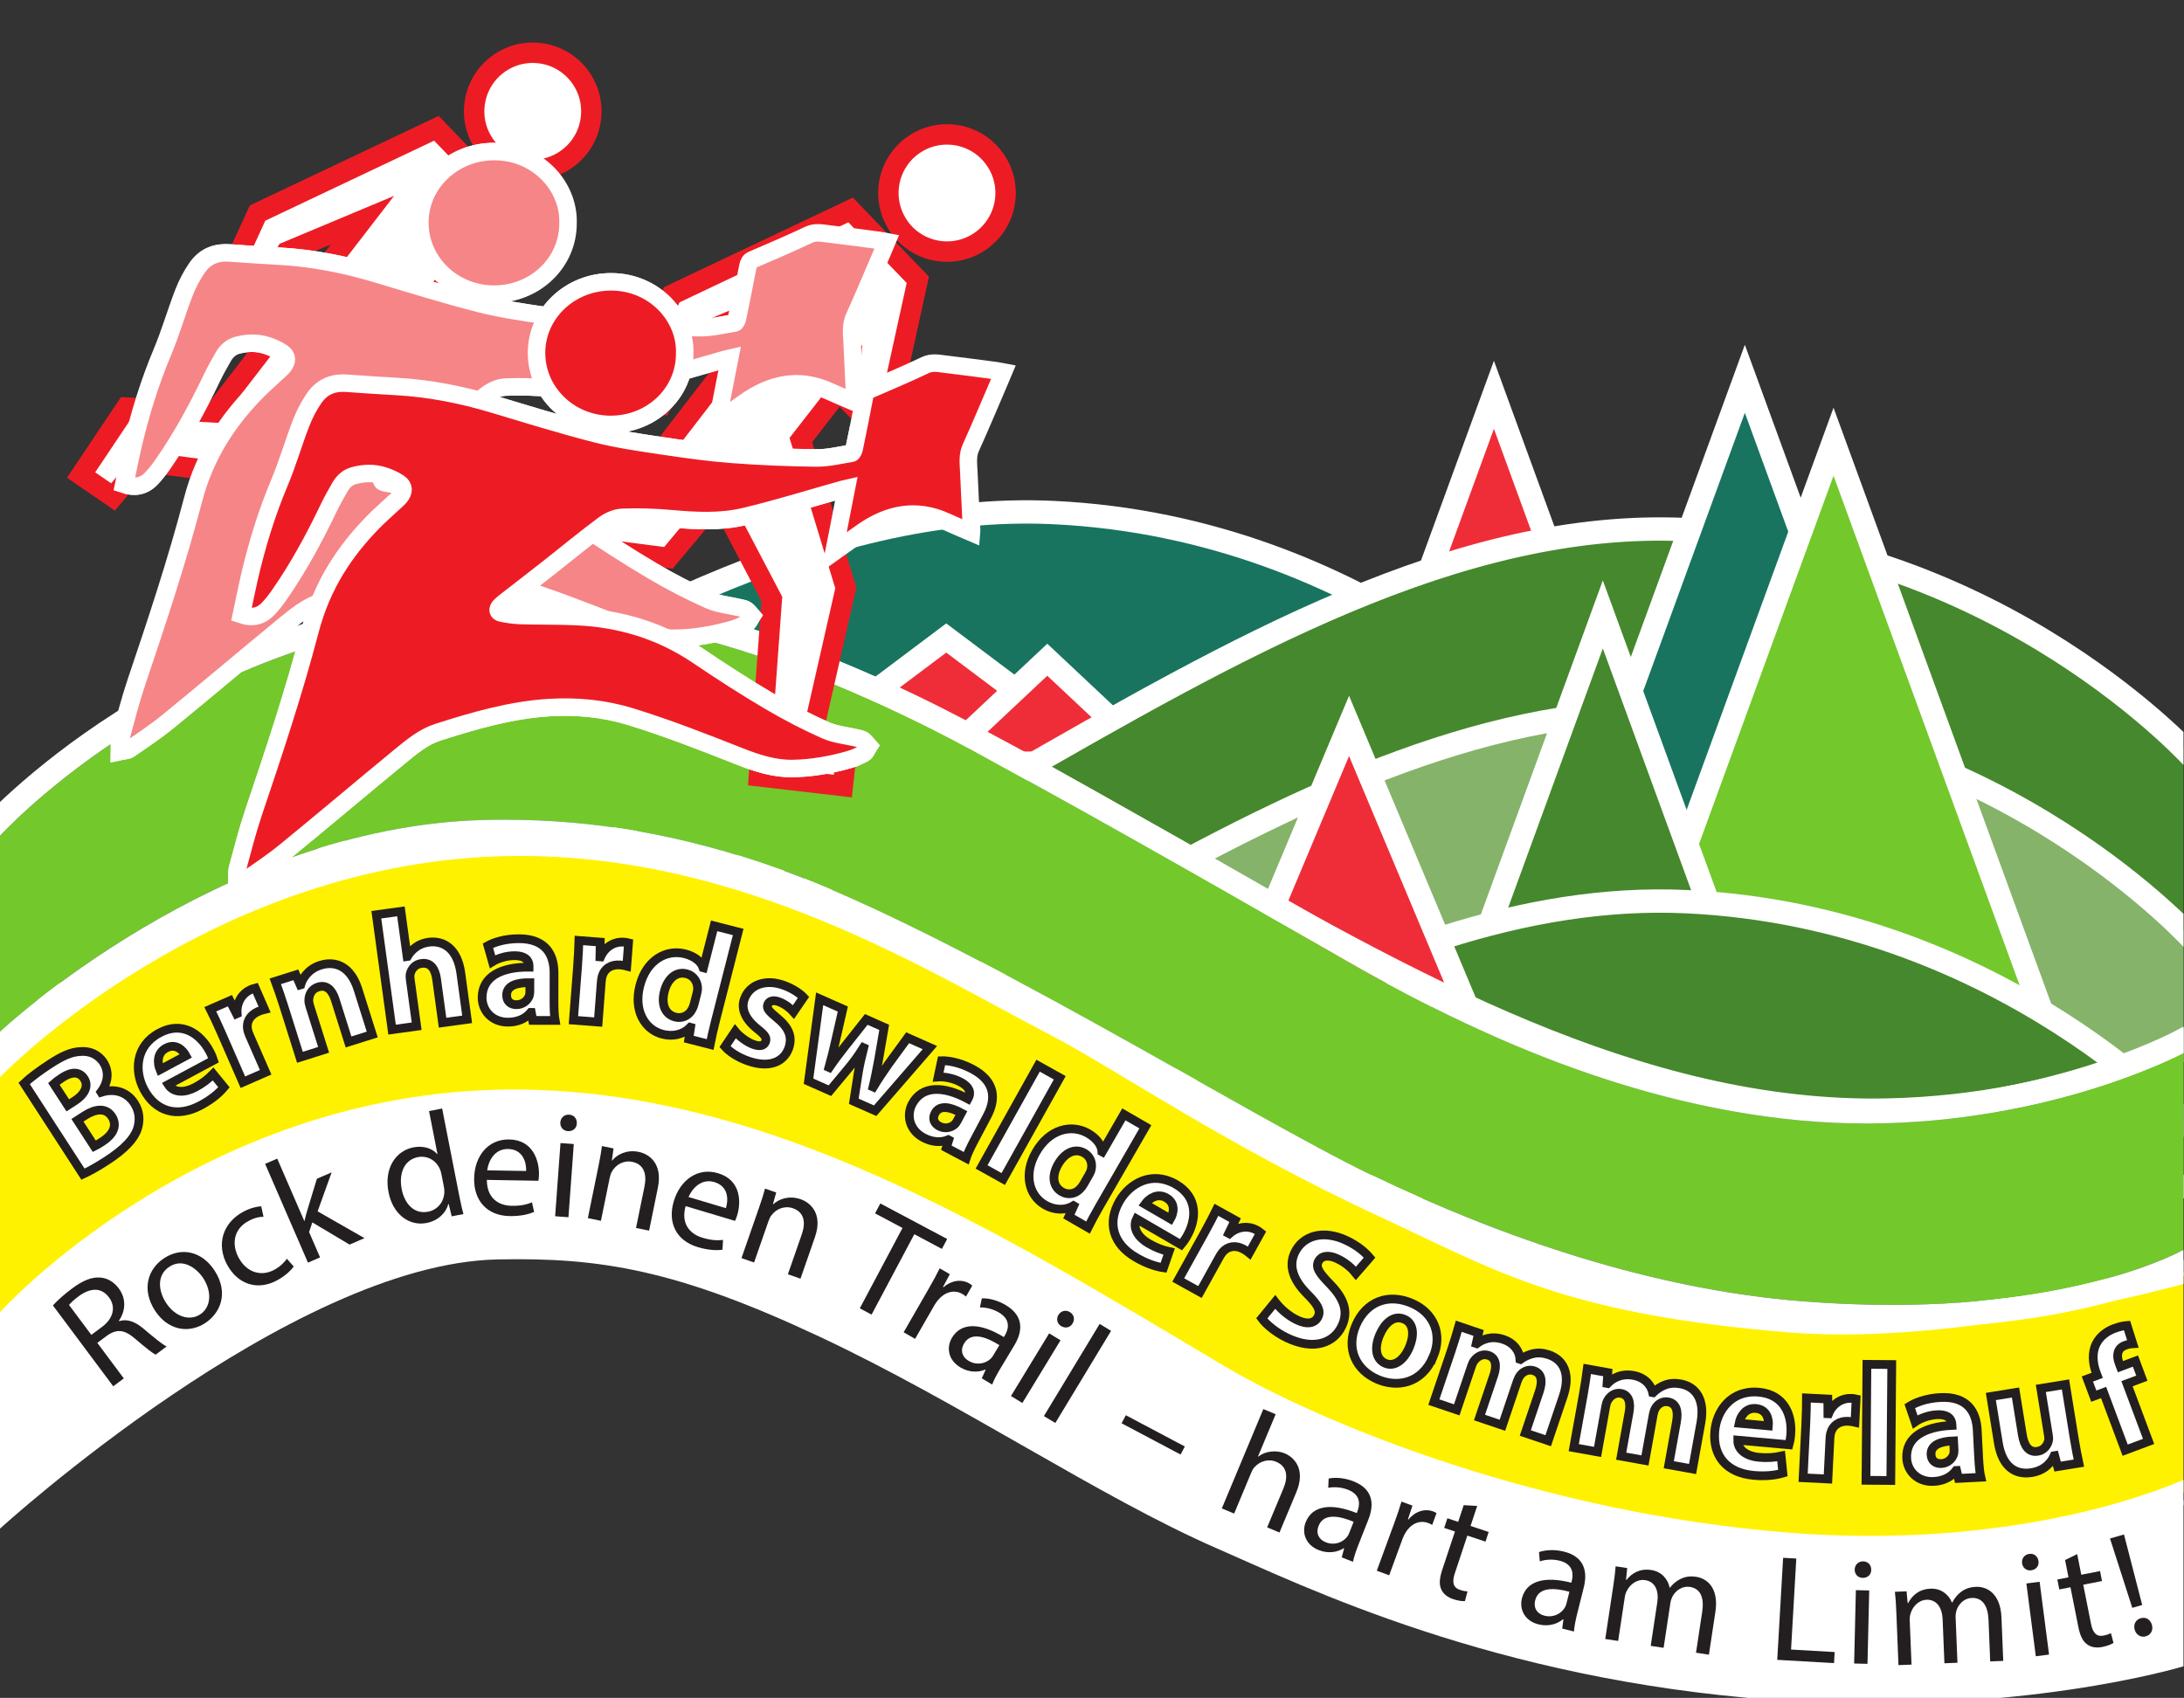 <?xml version="1.0" encoding="UTF-8" standalone="no"?>
<svg xmlns:dc="http://purl.org/dc/elements/1.1/" xmlns:cc="http://creativecommons.org/ns#" xmlns:rdf="http://www.w3.org/1999/02/22-rdf-syntax-ns#" xmlns:svg="http://www.w3.org/2000/svg" xmlns="http://www.w3.org/2000/svg" xmlns:sodipodi="http://sodipodi.sourceforge.net/DTD/sodipodi-0.dtd" xmlns:inkscape="http://www.inkscape.org/namespaces/inkscape" version="1.1" id="svg10" xml:space="preserve" width="499.001" height="388" viewBox="0 0 499.001 388" sodipodi:docname="Logo Bernhardswalder Sommerlauf v4.svg" inkscape:version="1.0.1 (c497b03c, 2020-09-10)">
  <rect x="0" y="0" width="499.001" height="388" fill="#333333" stroke="none"/>
  <defs id="defs14">
    <clipPath id="clipPath36">
      <path d="M 0,291 H 374.251 V 0 H 0 Z" id="path34"></path>
    </clipPath>
    <clipPath id="clipPath148">
      <path d="M 0,291 H 374.251 V 0 H 0 Z" id="path146"></path>
    </clipPath>
    <clipPath id="clipPath168">
      <path d="M 0,291 H 374.251 V 0 H 0 Z" id="path166"></path>
    </clipPath>
    <clipPath id="clipPath192">
      <path d="M 0,291 H 374.251 V 0 H 0 Z" id="path190"></path>
    </clipPath>
    <clipPath id="clipPath224">
      <path d="M 0,291 H 374.251 V 0 H 0 Z" id="path222"></path>
    </clipPath>
    <clipPath id="clipPath544">
      <path d="M 0,291 H 374.251 V 0 H 0 Z" id="path542"></path>
    </clipPath>
    <clipPath id="clipPath584">
      <path d="M 0,291 H 374.251 V 0 H 0 Z" id="path582"></path>
    </clipPath>
  </defs>
  <g id="g18" inkscape:groupmode="layer" inkscape:label="Logo Bernhardswalder Sommerlauf v4" transform="matrix(1.333,0,0,-1.333,0,388)">
    <g id="g22" transform="translate(243.739,189.643)">
      <path d="M 0,0 H 24.644 L 12.323,33.746 Z" style="fill:#ef2d38;fill-opacity:1;fill-rule:nonzero;stroke:none" id="path24"></path>
    </g>
    <g id="g26" transform="translate(243.739,189.643)">
      <path d="M 0,0 H 24.644 L 12.323,33.746 Z" style="fill:none;stroke:#ffffff;stroke-width:4;stroke-linecap:butt;stroke-linejoin:miter;stroke-miterlimit:4;stroke-dasharray:none;stroke-opacity:1" id="path28"></path>
    </g>
    <g id="g30">
      <g id="g32" clip-path="url(#clipPath36)">
        <g id="g38" transform="translate(76.114,114.175)">
          <path d="m 0,0 c 34.943,20.708 69.405,39.652 104.41,38.012 54.425,-2.552 87.307,-39.685 87.307,-39.685 v 51.02 c 0,0 -32.882,37.134 -87.307,39.685 C 64.354,90.909 25.118,67.602 -15,44.598 -15,44.598 -43.275,-25.645 0,0" style="fill:#18745f;fill-opacity:1;fill-rule:nonzero;stroke:none" id="path40"></path>
        </g>
        <g id="g42" transform="translate(76.114,114.175)">
          <path d="m 0,0 c 34.943,20.708 69.405,39.652 104.41,38.012 54.425,-2.552 87.307,-39.685 87.307,-39.685 v 51.02 c 0,0 -32.882,37.134 -87.307,39.685 C 64.354,90.909 25.118,67.602 -15,44.598 -15,44.598 -43.275,-25.645 0,0 Z" style="fill:none;stroke:#ffffff;stroke-width:4;stroke-linecap:butt;stroke-linejoin:miter;stroke-miterlimit:4;stroke-dasharray:none;stroke-opacity:1" id="path44"></path>
        </g>
        <g id="g46" transform="translate(138.336,163.782)">
          <path d="M 0,0 H 47.705 L 23.853,17.918 Z" style="fill:#ef2d38;fill-opacity:1;fill-rule:nonzero;stroke:none" id="path48"></path>
        </g>
        <g id="g50" transform="translate(138.336,163.782)">
          <path d="M 0,0 H 47.705 L 23.853,17.918 Z" style="fill:none;stroke:#ffffff;stroke-width:4;stroke-linecap:butt;stroke-linejoin:miter;stroke-miterlimit:4;stroke-dasharray:none;stroke-opacity:1" id="path52"></path>
        </g>
        <g id="g54" transform="translate(160.62,160.238)">
          <path d="M 0,0 H 37.776 L 18.889,17.737 Z" style="fill:#ef2d38;fill-opacity:1;fill-rule:nonzero;stroke:none" id="path56"></path>
        </g>
        <g id="g58" transform="translate(160.62,160.238)">
          <path d="M 0,0 H 37.776 L 18.889,17.737 Z" style="fill:none;stroke:#ffffff;stroke-width:4;stroke-linecap:butt;stroke-linejoin:miter;stroke-miterlimit:4;stroke-dasharray:none;stroke-opacity:1" id="path60"></path>
        </g>
        <g id="g62" transform="translate(-2.327,87.656)">
          <path d="m 0,0 v 38.354 c 0,0 20.654,-12.381 53.008,-13.04 84.81,-1.724 160.038,90.981 238.394,87.308 54.425,-2.552 87.307,-39.685 87.307,-39.685 V 21.916 c 0,0 -32.882,37.134 -87.307,39.685 C 242.94,63.873 195.518,26.693 146.418,0 H 0" style="fill:#46882d;fill-opacity:1;fill-rule:nonzero;stroke:none" id="path64"></path>
        </g>
        <g id="g66" transform="translate(-2.327,87.656)">
          <path d="m 0,0 v 38.354 c 0,0 20.654,-12.381 53.008,-13.04 84.81,-1.724 160.038,90.981 238.394,87.308 54.425,-2.552 87.307,-39.685 87.307,-39.685 V 21.916 c 0,0 -32.882,37.134 -87.307,39.685 C 242.94,63.873 195.518,26.693 146.418,0 Z" style="fill:none;stroke:#ffffff;stroke-width:4;stroke-linecap:butt;stroke-linejoin:miter;stroke-miterlimit:4;stroke-dasharray:none;stroke-opacity:1" id="path68"></path>
        </g>
        <g id="g70" transform="translate(-2.327,87.656)">
          <path d="M 0,0 V 7.173 C 0,7.173 6.198,3.465 17.102,0 Z m 93.763,0 c 68.657,20.077 132.053,84.515 197.639,81.441 54.425,-2.552 87.307,-39.686 87.307,-39.686 L 378.709,0 H 368.72 C 355.12,11.177 328.194,28.695 291.402,30.42 260.741,31.857 230.496,17.501 199.98,0 H 93.763" style="fill:#85b36a;fill-opacity:1;fill-rule:nonzero;stroke:none" id="path72"></path>
        </g>
        <g id="g74" transform="translate(-2.327,87.656)">
          <path d="M 0,0 V 7.173 C 0,7.173 6.198,3.465 17.102,0 Z" style="fill:none;stroke:#ffffff;stroke-width:4;stroke-linecap:butt;stroke-linejoin:miter;stroke-miterlimit:4;stroke-dasharray:none;stroke-opacity:1" id="path76"></path>
        </g>
        <g id="g78" transform="translate(91.436,87.656)">
          <path d="m 0,0 c 68.657,20.077 132.053,84.515 197.639,81.441 54.425,-2.552 87.307,-39.686 87.307,-39.686 V 0 h -9.989 C 261.357,11.177 234.431,28.695 197.639,30.42 166.978,31.857 136.733,17.501 106.217,0 Z" style="fill:none;stroke:#ffffff;stroke-width:4;stroke-linecap:butt;stroke-linejoin:miter;stroke-miterlimit:4;stroke-dasharray:none;stroke-opacity:1" id="path80"></path>
        </g>
        <g id="g82" transform="translate(269.863,146.146)">
          <path d="M 0,0 H 58.416 L 29.209,79.99 Z" style="fill:#18745f;fill-opacity:1;fill-rule:nonzero;stroke:none" id="path84"></path>
        </g>
        <g id="g86" transform="translate(269.863,146.146)">
          <path d="M 0,0 H 58.416 L 29.209,79.99 Z" style="fill:none;stroke:#ffffff;stroke-width:4;stroke-linecap:butt;stroke-linejoin:miter;stroke-miterlimit:4;stroke-dasharray:none;stroke-opacity:1" id="path88"></path>
        </g>
        <g id="g90" transform="translate(275.127,108.148)">
          <path d="M 0,0 H 78.289 L 39.146,107.202 Z" style="fill:#73c82c;fill-opacity:1;fill-rule:nonzero;stroke:none" id="path92"></path>
        </g>
        <g id="g94" transform="translate(275.127,108.148)">
          <path d="M 0,0 H 78.289 L 39.146,107.202 Z" style="fill:none;stroke:#ffffff;stroke-width:4;stroke-linecap:butt;stroke-linejoin:miter;stroke-miterlimit:4;stroke-dasharray:none;stroke-opacity:1" id="path96"></path>
        </g>
        <g id="g98" transform="translate(248.323,113.422)">
          <path d="M 0,0 H 52.813 L 26.407,72.32 Z" style="fill:#46882d;fill-opacity:1;fill-rule:nonzero;stroke:none" id="path100"></path>
        </g>
        <g id="g102" transform="translate(248.323,113.422)">
          <path d="M 0,0 H 52.813 L 26.407,72.32 Z" style="fill:none;stroke:#ffffff;stroke-width:4;stroke-linecap:butt;stroke-linejoin:miter;stroke-miterlimit:4;stroke-dasharray:none;stroke-opacity:1" id="path104"></path>
        </g>
        <g id="g106" transform="translate(196.071,87.656)">
          <path d="M 0,0 C 3.372,12.319 10.043,24.786 10.043,24.786 37.682,39.271 65.145,50.147 93.004,48.842 147.429,46.291 180.311,9.157 180.311,9.157 V 0 H 0" style="fill:#46882d;fill-opacity:1;fill-rule:nonzero;stroke:none" id="path108"></path>
        </g>
        <g id="g110" transform="translate(196.071,87.656)">
          <path d="M 0,0 C 3.372,12.319 10.043,24.786 10.043,24.786 37.682,39.271 65.145,50.147 93.004,48.842 147.429,46.291 180.311,9.157 180.311,9.157 V 0 Z" style="fill:none;stroke:#ffffff;stroke-width:4;stroke-linecap:butt;stroke-linejoin:miter;stroke-miterlimit:4;stroke-dasharray:none;stroke-opacity:1" id="path112"></path>
        </g>
        <g id="g114" transform="translate(211.859,120.478)">
          <path d="M 0,0 H 38.74 L 19.371,46.148 Z" style="fill:#ef2d38;fill-opacity:1;fill-rule:nonzero;stroke:none" id="path116"></path>
        </g>
        <g id="g118" transform="translate(211.859,120.478)">
          <path d="M 0,0 H 38.74 L 19.371,46.148 Z" style="fill:none;stroke:#ffffff;stroke-width:4;stroke-linecap:butt;stroke-linejoin:miter;stroke-miterlimit:4;stroke-dasharray:none;stroke-opacity:1" id="path120"></path>
        </g>
        <g id="g122" transform="translate(376.382,87.656)">
          <path d="m 0,0 v 26.157 c 0,0 -20.654,-12.383 -53.008,-13.04 -84.809,-1.725 -160.038,90.98 -238.394,87.307 -54.425,-2.551 -87.307,-39.685 -87.307,-39.685 V 9.719 c 0,0 32.882,37.134 87.307,39.684 41.39,1.941 82.022,-24.898 123.588,-49.403 z" style="fill:none;stroke:#ffffff;stroke-width:4;stroke-linecap:butt;stroke-linejoin:miter;stroke-miterlimit:4;stroke-dasharray:none;stroke-opacity:1" id="path124"></path>
        </g>
        <g id="g126" transform="translate(104.645,142.021)">
          <path d="M 0,0 H 24.644 L 12.322,33.746 Z" style="fill:none;stroke:#ffffff;stroke-width:4;stroke-linecap:butt;stroke-linejoin:miter;stroke-miterlimit:4;stroke-dasharray:none;stroke-opacity:1" id="path128"></path>
        </g>
        <g id="g130" transform="translate(233.74,87.656)">
          <path d="m 0,0 c -50.495,26.536 -98.997,63.072 -148.76,60.739 -54.425,-2.551 -87.307,-39.685 -87.307,-39.685 V 0 h 44.433 c 12.15,5.06 26.533,8.953 42.874,9.719 16.739,0.785 33.355,-3.148 49.958,-9.719 L 0,0" style="fill:#ef2d38;fill-opacity:1;fill-rule:nonzero;stroke:none" id="path132"></path>
        </g>
        <g id="g134" transform="translate(156.352,87.656)">
          <path d="M 0,0 C -23.74,11.445 -47.41,19.343 -71.372,18.22 -96.148,17.058 -116.44,8.729 -131.217,0 H 0" style="fill:#ffffff;fill-opacity:1;fill-rule:nonzero;stroke:none" id="path136"></path>
        </g>
        <g id="g138" transform="translate(156.352,87.656)">
          <path d="M 0,0 C -23.74,11.445 -47.41,19.343 -71.372,18.22 -96.148,17.058 -116.44,8.729 -131.217,0 Z" style="fill:none;stroke:#ffffff;stroke-width:4;stroke-linecap:butt;stroke-linejoin:miter;stroke-miterlimit:4;stroke-dasharray:none;stroke-opacity:1" id="path140"></path>
        </g>
      </g>
    </g>
    <g id="g142" transform="translate(0,-3)">
      <g id="g144" clip-path="url(#clipPath148)">
        <g id="g150" transform="translate(0,72.311)">
          <path d="M 0,0 C 0,0 35.876,37.471 88.167,37.916 127.25,38.25 158.718,18.358 180,7.25 c 11.582,-6.045 30.167,-18.999 56.834,-31.333 19.452,-8.997 30.999,-16.5 69.666,-19.667 29.604,-2.425 67.751,8.297 67.751,8.297 v -28.442 c 0,0 -28.827,-8.804 -70.501,-5.75 -47.75,3.5 -80.188,19.424 -95.25,26 -20.114,8.783 -43.792,24.888 -68,36.25 C 116,4.105 102.833,6.227 85.25,5.855 49.75,5.105 0,-40.292 0,-40.292 Z" style="fill:#ffffff;fill-opacity:1;fill-rule:nonzero;stroke:none" id="path152"></path>
        </g>
        <g id="g154" transform="translate(320.562,28.773)">
          <path d="m 0,0 c -4.687,0 -9.472,0.191 -14.219,0.567 -44.767,3.553 -82.66,19.97 -97.992,29.11 l -3.407,2.033 c -36.918,22.03 -75.091,44.811 -116.92,44.811 l -0.638,-0.001 c -51.782,-0.283 -85.564,-37.133 -85.899,-37.505 l -3.486,-3.871 -0.001,46.303 0.556,0.58 c 0.364,0.381 37.068,38.086 89.594,38.534 l 0.988,0.004 c 34.514,0 63.001,-15.39 83.801,-26.628 2.803,-1.514 5.466,-2.954 7.987,-4.269 3.892,-2.032 8.563,-4.832 13.971,-8.074 11.16,-6.691 25.049,-15.018 42.777,-23.217 2.269,-1.05 4.431,-2.079 6.54,-3.083 16.004,-7.619 28.644,-13.638 62.45,-16.406 2.837,-0.233 5.891,-0.351 9.075,-0.351 27.117,0 57.666,8.494 57.971,8.58 l 2.541,0.714 V 10.363 L 54.546,9.821 C 53.7,9.421 33.447,0.001 0,0" style="fill:#fff200;fill-opacity:1;fill-rule:nonzero;stroke:none" id="path156"></path>
        </g>
        <g id="g158" transform="translate(89.144,151.338)">
          <path d="M 0,0 V -4 L -0.002,0 C -0.339,0 -0.678,-0.002 -1.011,-0.004 -28.934,-0.243 -52.17,-10.853 -66.747,-19.712 -82.52,-29.298 -91.652,-38.757 -92.033,-39.154 l -1.111,-1.16 v -1.607 -40.292 -10.434 l 6.975,7.76 c 0.08,0.089 8.464,9.298 23.063,18.401 13.364,8.332 34.858,18.296 61.359,18.44 l 0.626,0.002 c 41.279,-0.001 79.213,-22.639 115.899,-44.531 l 3.405,-2.031 c 15.481,-9.229 53.723,-25.804 98.858,-29.385 4.798,-0.381 9.635,-0.574 14.376,-0.574 33.892,0 54.541,9.605 55.404,10.014 l 2.286,1.084 v 2.53 33.563 5.277 l -5.082,-1.426 c -0.303,-0.085 -30.603,-8.505 -57.431,-8.505 -3.13,0 -6.128,0.116 -8.912,0.343 -33.439,2.74 -45.933,8.688 -61.752,16.219 -2.103,1.001 -4.279,2.037 -6.561,3.093 -17.631,8.154 -31.469,16.45 -42.588,23.116 -5.436,3.259 -10.13,6.073 -14.074,8.132 -2.504,1.307 -5.157,2.74 -7.965,4.258 C 63.756,-15.529 35.015,0 0,0 m -0.006,-4 c 38.636,0.002 69.755,-19.654 90.862,-30.671 11.582,-6.045 30.167,-18.999 56.834,-31.333 19.452,-8.997 30.999,-16.5 69.666,-19.667 3.007,-0.246 6.103,-0.357 9.238,-0.357 27.723,0 58.513,8.654 58.513,8.654 v -33.563 c 0,0 -20.309,-9.628 -53.69,-9.628 -4.459,0 -9.151,0.171 -14.06,0.561 -42.001,3.333 -79.523,18.339 -97.126,28.833 -38.807,23.135 -77.694,47.126 -121.352,47.127 -0.216,0 -0.431,-0.001 -0.648,-0.002 -53.334,-0.291 -87.375,-38.167 -87.375,-38.167 v 40.292 c 0,0 35.876,37.47 88.167,37.917 0.322,0.003 0.65,0.004 0.971,0.004" style="fill:#ffffff;fill-opacity:1;fill-rule:nonzero;stroke:none" id="path160"></path>
        </g>
      </g>
    </g>
    <g id="g162">
      <g id="g164" clip-path="url(#clipPath168)">
        <g id="g170" transform="translate(0,147.792)">
          <path d="m 0,0 c 0,0 33.5,37.042 87.5,38.208 26.007,0.563 55.524,-10.623 80,-24 28.667,-15.666 44.167,-24.666 63.334,-35.666 17.853,-10.245 45.797,-24.359 77.666,-27.334 37.5,-3.5 65.751,11.558 65.751,11.558 v -33.735 c 0,0 -21.417,-12.323 -65.417,-8.823 -25.351,2.017 -50.912,10.652 -73.834,21.667 -20.816,10.004 -70.968,41.451 -101.167,52.333 -18.5,6.667 -34.991,8.911 -51,8.5 C 37.333,1.542 0,-33.583 0,-33.583 Z" style="fill:#73c82c;fill-opacity:1;fill-rule:nonzero;stroke:none" id="path172"></path>
        </g>
        <g id="g174" transform="translate(87.5,186)">
          <path d="M 0,0 C 0.627,0.014 1.26,0.02 1.891,0.021 H 1.895 L 1.894,4.02 C 1.231,4.02 0.569,4.013 -0.086,3.999 -28.887,3.376 -51.888,-7.299 -66.112,-16.145 -76.482,-22.594 -83.738,-28.94 -87.5,-32.535 v -5.673 c 0,0 33.5,37.041 87.5,38.208" style="fill:#ffffff;fill-opacity:1;fill-rule:nonzero;stroke:none" id="path176"></path>
        </g>
        <g id="g178" transform="translate(89.395,186.021)">
          <path d="M 0,0 V 0 Z" style="fill:#ffffff;fill-opacity:1;fill-rule:nonzero;stroke:none" id="path180"></path>
        </g>
        <g id="g182" transform="translate(372.369,114.087)">
          <path d="m 0,0 c -0.215,-0.113 -22.255,-11.614 -52.478,-11.614 -3.683,0 -7.391,0.172 -11.019,0.51 -35.004,3.267 -65.896,20.995 -76.047,26.821 l -5.981,3.434 c -16.33,9.382 -31.755,18.244 -57.426,32.272 -20.46,11.182 -50.951,24.511 -80.023,24.511 v -4 c 25.539,0 54.22,-10.967 78.105,-24.02 28.667,-15.667 44.167,-24.667 63.334,-35.667 17.852,-10.245 45.797,-24.359 77.666,-27.334 3.902,-0.364 7.711,-0.527 11.391,-0.527 31.689,0 54.36,12.085 54.36,12.085 v -33.735 c 0,0 -16.425,-9.449 -50.048,-9.449 -4.777,0 -9.897,0.191 -15.369,0.626 -25.351,2.017 -50.912,10.652 -73.834,21.667 -20.817,10.004 -70.968,41.451 -101.167,52.334 -17.103,6.163 -32.492,8.546 -47.367,8.546 -1.215,0 -2.424,-0.016 -3.633,-0.046 -45.5,-1.167 -82.833,-36.292 -82.833,-36.292 V -5.37 l 2.741,2.579 c 0.361,0.339 36.809,34.093 80.195,35.206 1.18,0.03 2.367,0.045 3.53,0.045 15.444,0 30.494,-2.718 46.011,-8.31 19.439,-7.004 47.735,-22.925 70.471,-35.717 12.343,-6.945 23.003,-12.942 30.319,-16.458 26.582,-12.774 51.9,-20.192 75.249,-22.049 5.326,-0.424 10.603,-0.639 15.687,-0.639 34.297,0 51.334,9.574 52.043,9.983 l 2.005,1.153 v 2.313 33.735 6.665 z" style="fill:#ffffff;fill-opacity:1;fill-rule:nonzero;stroke:none" id="path184"></path>
        </g>
      </g>
    </g>
    <g id="g186">
      <g id="g188" clip-path="url(#clipPath192)">
        <g id="g194" transform="translate(152.34,259.144)">
          <path d="M 0,0 C 0.639,5.511 5.625,9.459 11.135,8.82 16.645,8.18 20.594,3.194 19.953,-2.316 19.314,-7.826 14.329,-11.774 8.819,-11.135 3.31,-10.495 -0.639,-5.51 0,0" style="fill:#ffffff;fill-opacity:1;fill-rule:nonzero;stroke:#ed1c24;stroke-width:3.5;stroke-linecap:butt;stroke-linejoin:miter;stroke-miterlimit:10;stroke-dasharray:none;stroke-opacity:1" id="path196"></path>
        </g>
        <g id="g198" transform="translate(157.317,243.102)">
          <path d="m 0,0 -11.518,11.978 -30.657,-14.535 -7.082,-15.48 5.526,-2.934 6.546,11.754 12.989,5.44 -25.381,-32.953 -15.099,0.828 -7.74,-11.562 5.469,-3.759 5.096,6.051 19.098,-2.493 8.624,10.317 9.109,-17.358 -2.217,-30.409 14.385,-1.671 0.706,6.42 -6.238,0.96 6.046,26.592 -7.711,25.354 8.402,10.797 -0.256,-4.144 9.142,-9.348 4.434,4.378 -5.76,7.124 z" style="fill:#ffffff;fill-opacity:1;fill-rule:nonzero;stroke:none" id="path200"></path>
        </g>
        <g id="g202" transform="translate(157.317,243.102)">
          <path d="m 0,0 -11.518,11.978 -30.657,-14.535 -7.082,-15.48 5.526,-2.934 6.546,11.754 12.989,5.44 -25.381,-32.953 -15.099,0.828 -7.74,-11.562 5.469,-3.759 5.096,6.051 19.098,-2.493 8.624,10.317 9.109,-17.358 -2.217,-30.409 14.385,-1.671 0.706,6.42 -6.238,0.96 6.046,26.592 -7.711,25.354 8.402,10.797 -0.256,-4.144 9.142,-9.348 4.434,4.378 -5.76,7.124 z" style="fill:none;stroke:#ed1c24;stroke-width:3.5;stroke-linecap:butt;stroke-linejoin:miter;stroke-miterlimit:10;stroke-dasharray:none;stroke-opacity:1" id="path204"></path>
        </g>
        <g id="g206" transform="translate(81.339,273.144)">
          <path d="M 0,0 C 0.639,5.511 5.625,9.459 11.135,8.82 16.645,8.18 20.594,3.194 19.953,-2.316 19.314,-7.826 14.329,-11.774 8.819,-11.135 3.31,-10.495 -0.639,-5.51 0,0" style="fill:#ffffff;fill-opacity:1;fill-rule:nonzero;stroke:#ed1c24;stroke-width:3.5;stroke-linecap:butt;stroke-linejoin:miter;stroke-miterlimit:10;stroke-dasharray:none;stroke-opacity:1" id="path208"></path>
        </g>
        <g id="g210" transform="translate(86.317,257.102)">
          <path d="m 0,0 -11.518,11.978 -30.657,-14.535 -7.082,-15.48 5.526,-2.934 6.546,11.754 12.989,5.44 -25.381,-32.953 -15.1,0.828 -7.739,-11.562 5.469,-3.759 5.096,6.051 19.098,-2.493 8.623,10.317 9.11,-17.358 -2.217,-30.41 14.385,-1.67 0.706,6.42 -6.238,0.96 6.046,26.592 -7.711,25.354 8.402,10.797 -0.256,-4.144 9.142,-9.348 4.434,4.378 -5.76,7.124 z" style="fill:#ffffff;fill-opacity:1;fill-rule:nonzero;stroke:none" id="path212"></path>
        </g>
        <g id="g214" transform="translate(86.317,257.102)">
          <path d="m 0,0 -11.518,11.978 -30.657,-14.535 -7.082,-15.48 5.526,-2.934 6.546,11.754 12.989,5.44 -25.381,-32.953 -15.1,0.828 -7.739,-11.562 5.469,-3.759 5.096,6.051 19.098,-2.493 8.623,10.317 9.11,-17.358 -2.217,-30.41 14.385,-1.67 0.706,6.42 -6.238,0.96 6.046,26.592 -7.711,25.354 8.402,10.797 -0.256,-4.144 9.142,-9.348 4.434,4.378 -5.76,7.124 z" style="fill:none;stroke:#ed1c24;stroke-width:3.5;stroke-linecap:butt;stroke-linejoin:miter;stroke-miterlimit:10;stroke-dasharray:none;stroke-opacity:1" id="path216"></path>
        </g>
      </g>
    </g>
    <g id="g218">
      <g id="g220" clip-path="url(#clipPath224)">
        <g id="g226" transform="translate(15.656,62.235)">
          <path d="M 0,0 1.855,1.384 C 3.793,2.83 4.23,4.811 3.033,6.416 1.68,8.229 -0.224,8.041 -2.157,6.632 -3.032,5.979 -3.595,5.429 -3.825,5.128 Z M -6.587,5.047 C -5.81,5.918 -4.574,7.002 -3.324,7.935 -1.385,9.381 0.13,9.96 1.596,9.82 2.771,9.724 3.882,9.061 4.691,7.977 6.075,6.122 5.825,4.021 4.718,2.417 L 4.765,2.354 C 6.128,2.788 7.521,2.27 8.943,1.059 c 1.92,-1.618 3.264,-2.723 3.96,-3.047 l -1.876,-1.4 c -0.524,0.225 -1.739,1.2 -3.441,2.657 -1.863,1.627 -3.157,1.796 -4.851,0.63 L 1.026,-1.375 5.566,-7.462 3.753,-8.814 Z" style="fill:#231f20;fill-opacity:1;fill-rule:nonzero;stroke:none" id="path228"></path>
        </g>
        <g id="g230" transform="translate(28.463,67.723)">
          <path d="M 0,0 C 1.498,-2.314 3.96,-3.199 5.838,-1.984 7.672,-0.797 7.932,1.817 6.392,4.198 5.233,5.988 2.868,7.68 0.597,6.211 -1.674,4.741 -1.3,2.009 0,0 M 8.314,5.535 C 10.843,1.627 9.238,-1.829 6.683,-3.481 3.823,-5.333 0.261,-4.664 -1.901,-1.323 -4.19,2.215 -3.218,5.786 -0.292,7.68 2.744,9.644 6.223,8.767 8.314,5.535" style="fill:#231f20;fill-opacity:1;fill-rule:nonzero;stroke:none" id="path232"></path>
        </g>
        <g id="g234" transform="translate(50.34,73.96)">
          <path d="m 0,0 c -0.376,-0.561 -1.341,-1.56 -2.825,-2.368 -3.333,-1.816 -6.732,-0.737 -8.573,2.641 -1.852,3.402 -0.868,7.135 2.739,9.1 1.187,0.647 2.399,0.922 3.096,0.946 l 0.389,-1.8 c -0.628,0.012 -1.518,-0.147 -2.614,-0.744 -2.534,-1.38 -2.884,-3.998 -1.628,-6.303 1.393,-2.557 3.895,-3.237 6.086,-2.043 1.142,0.622 1.733,1.329 2.167,1.89 z" style="fill:#231f20;fill-opacity:1;fill-rule:nonzero;stroke:none" id="path236"></path>
        </g>
        <g id="g238" transform="translate(52.152,81.766)">
          <path d="M 0,0 0.048,0.021 C 0.158,0.55 0.346,1.227 0.504,1.776 L 2.163,7.229 4.691,8.325 2.29,1.645 10.318,-2.949 7.767,-4.056 1.383,-0.25 0.828,-1.908 2.71,-6.249 0.636,-7.149 -6.71,9.784 l 2.075,0.901 z" style="fill:#231f20;fill-opacity:1;fill-rule:nonzero;stroke:none" id="path240"></path>
        </g>
        <g id="g242" transform="translate(75.656,89.81)">
          <path d="m 0,0 c -0.055,0.281 -0.156,0.658 -0.287,0.924 -0.612,1.364 -2.067,2.297 -3.751,1.967 -2.321,-0.455 -3.299,-2.767 -2.763,-5.496 0.49,-2.5 2.12,-4.328 4.544,-3.852 1.505,0.296 2.688,1.561 2.766,3.324 C 0.525,-2.812 0.49,-2.5 0.42,-2.143 Z M 0.128,11.232 3.056,-3.692 C 3.271,-4.789 3.542,-6.034 3.784,-6.861 L 1.768,-7.257 1.246,-5.134 1.194,-5.144 c -0.418,-1.512 -1.718,-2.854 -3.734,-3.25 -2.984,-0.585 -5.776,1.491 -6.512,5.241 -0.831,4.102 1.225,7.129 4.235,7.719 1.888,0.371 3.339,-0.272 4.095,-1.157 l 0.051,0.01 -1.446,7.373 z" style="fill:#231f20;fill-opacity:1;fill-rule:nonzero;stroke:none" id="path244"></path>
        </g>
        <g id="g246" transform="translate(90.184,90.327)">
          <path d="M 0,0 C 0.051,1.456 -0.535,3.729 -3.109,3.772 -5.423,3.812 -6.473,1.697 -6.682,0.114 Z m -6.736,-1.523 c -0.001,-3.095 1.954,-4.403 4.242,-4.442 1.638,-0.028 2.631,0.241 3.495,0.591 L 1.363,-7.02 c -0.812,-0.349 -2.197,-0.742 -4.199,-0.708 -3.874,0.066 -6.145,2.654 -6.081,6.45 0.065,3.796 2.352,6.748 6.018,6.685 C 1.209,5.338 2.24,1.705 2.2,-0.609 2.192,-1.077 2.134,-1.44 2.104,-1.674 Z" style="fill:#231f20;fill-opacity:1;fill-rule:nonzero;stroke:none" id="path248"></path>
        </g>
        <g id="g250" transform="translate(98.867,98.456)">
          <path d="m 0,0 c -0.031,-0.78 -0.647,-1.36 -1.554,-1.294 -0.804,0.059 -1.329,0.723 -1.272,1.5 0.058,0.804 0.701,1.382 1.53,1.321 C -0.44,1.466 0.059,0.804 0,0 m -3.714,-15.888 0.916,12.547 2.281,-0.166 -0.916,-12.548 z" style="fill:#231f20;fill-opacity:1;fill-rule:nonzero;stroke:none" id="path252"></path>
        </g>
        <g id="g254" transform="translate(102.596,91.242)">
          <path d="M 0,0 C 0.26,1.274 0.448,2.324 0.58,3.359 L 2.567,2.953 2.279,0.889 2.33,0.878 c 0.851,1.048 2.512,1.903 4.55,1.486 1.707,-0.348 4.15,-1.908 3.286,-6.138 l -1.504,-7.365 -2.243,0.458 1.453,7.11 C 8.277,-1.584 7.876,0.224 5.761,0.655 4.283,0.957 2.923,0.146 2.286,-1.024 2.127,-1.283 1.998,-1.655 1.92,-2.038 l -1.514,-7.415 -2.242,0.458 z" style="fill:#231f20;fill-opacity:1;fill-rule:nonzero;stroke:none" id="path256"></path>
        </g>
        <g id="g258" transform="translate(124.416,83.957)">
          <path d="m 0,0 c 0.442,1.388 0.492,3.734 -1.975,4.472 -2.218,0.662 -3.8,-1.091 -4.429,-2.559 z m -6.898,0.351 c -0.836,-2.98 0.693,-4.767 2.885,-5.422 1.57,-0.469 2.599,-0.479 3.526,-0.375 l -0.096,-1.682 c -0.876,-0.118 -2.316,-0.122 -4.235,0.451 -3.713,1.11 -5.201,4.215 -4.113,7.853 1.087,3.637 4.086,5.863 7.599,4.813 C 2.605,4.812 2.617,1.036 1.954,-1.182 1.82,-1.63 1.666,-1.964 1.574,-2.181 Z" style="fill:#231f20;fill-opacity:1;fill-rule:nonzero;stroke:none" id="path260"></path>
        </g>
        <g id="g262" transform="translate(130.108,84.059)">
          <path d="M 0,0 C 0.427,1.228 0.753,2.242 1.021,3.25 L 2.936,2.584 2.375,0.577 2.424,0.56 C 3.407,1.484 5.166,2.11 7.13,1.427 8.775,0.854 10.987,-1.017 9.568,-5.092 l -2.469,-7.096 -2.161,0.752 2.384,6.85 C 7.989,-2.671 7.833,-0.827 5.794,-0.117 4.371,0.378 2.916,-0.244 2.128,-1.319 1.936,-1.555 1.759,-1.906 1.631,-2.274 l -2.487,-7.145 -2.16,0.752 z" style="fill:#231f20;fill-opacity:1;fill-rule:nonzero;stroke:none" id="path264"></path>
        </g>
        <g id="g266" transform="translate(154.694,80.56)">
          <path d="m 0,0 -4.708,2.503 0.904,1.699 11.459,-6.091 -0.903,-1.7 -4.731,2.515 -7.324,-13.779 -2.021,1.075 z" style="fill:#231f20;fill-opacity:1;fill-rule:nonzero;stroke:none" id="path268"></path>
        </g>
        <g id="g270" transform="translate(159.201,70.182)">
          <path d="M 0,0 C 0.739,1.284 1.351,2.401 1.866,3.454 L 3.602,2.457 2.438,0.277 2.529,0.226 C 3.867,1.405 5.592,1.643 6.922,0.878 7.147,0.749 7.292,0.636 7.446,0.487 L 6.371,-1.384 C 6.194,-1.222 6.004,-1.083 5.734,-0.928 4.336,-0.124 2.736,-0.613 1.61,-1.945 1.41,-2.19 1.184,-2.479 0.989,-2.817 l -3.342,-5.815 -1.961,1.127 z" style="fill:#231f20;fill-opacity:1;fill-rule:nonzero;stroke:none" id="path272"></path>
        </g>
        <g id="g274" transform="translate(171.295,60.47)">
          <path d="m 0,0 c -2.113,1.33 -4.771,2.412 -6.03,0.316 -0.764,-1.27 -0.279,-2.381 0.725,-2.984 1.404,-0.845 2.832,-0.488 3.693,0.238 0.188,0.16 0.366,0.357 0.487,0.557 z m -3.019,-5.681 0.661,1.453 -0.067,0.041 c -1.111,-0.485 -2.725,-0.546 -4.264,0.377 -2.185,1.314 -2.375,3.522 -1.437,5.082 1.567,2.609 4.743,2.642 8.899,0.115 L 0.907,1.609 C 1.443,2.501 2.162,4.254 -0.045,5.58 -1.048,6.183 -2.284,6.5 -3.336,6.466 l 0.331,1.56 C -1.765,8.07 -0.244,7.672 1.116,6.854 4.415,4.872 3.864,2.138 2.565,-0.024 L 0.14,-4.06 c -0.563,-0.936 -1.067,-1.877 -1.376,-2.693 z" style="fill:#231f20;fill-opacity:1;fill-rule:nonzero;stroke:none" id="path276"></path>
        </g>
        <g id="g278" transform="translate(183.841,64.188)">
          <path d="M 0,0 C -0.383,-0.68 -1.196,-0.915 -1.973,-0.441 -2.661,-0.022 -2.825,0.808 -2.42,1.474 -2,2.162 -1.166,2.384 -0.455,1.951 0.277,1.505 0.419,0.688 0,0 m -10.558,-12.44 6.544,10.746 1.953,-1.19 -6.543,-10.746 z" style="fill:#231f20;fill-opacity:1;fill-rule:nonzero;stroke:none" id="path280"></path>
        </g>
        <g id="g282" transform="translate(188.483,64.109)">
          <path d="m 0,0 1.958,-1.185 -9.555,-15.795 -1.958,1.184 z" style="fill:#231f20;fill-opacity:1;fill-rule:nonzero;stroke:none" id="path284"></path>
        </g>
        <g id="g286" transform="translate(203.082,43.101)">
          <path d="m 0,0 -0.73,-1.379 -10.112,5.358 0.732,1.378 z" style="fill:#231f20;fill-opacity:1;fill-rule:nonzero;stroke:none" id="path288"></path>
        </g>
        <g id="g290" transform="translate(216.541,49.512)">
          <path d="m 0,0 2.11,-0.882 -3.027,-7.244 0.048,-0.02 c 0.587,0.459 1.335,0.766 2.133,0.855 0.774,0.1 1.618,0.028 2.409,-0.302 1.559,-0.652 3.653,-2.654 1.978,-6.66 l -2.886,-6.908 -2.112,0.883 2.787,6.668 c 0.783,1.871 0.748,3.745 -1.243,4.577 -1.367,0.571 -2.847,0.062 -3.712,-0.928 -0.24,-0.238 -0.394,-0.54 -0.565,-0.948 l -2.927,-7.004 -2.111,0.883 z" style="fill:#231f20;fill-opacity:1;fill-rule:nonzero;stroke:none" id="path292"></path>
        </g>
        <g id="g294" transform="translate(232.016,30.189)">
          <path d="m 0,0 c -2.303,0.964 -5.101,1.592 -5.997,-0.682 -0.544,-1.378 0.118,-2.393 1.206,-2.822 1.523,-0.601 2.873,-0.016 3.603,0.843 0.158,0.189 0.301,0.412 0.387,0.63 z m -2.041,-6.098 0.412,1.542 -0.072,0.029 c -1.016,-0.661 -2.597,-0.988 -4.266,-0.33 -2.37,0.934 -2.922,3.081 -2.254,4.773 1.116,2.83 4.242,3.386 8.754,1.578 L 0.629,1.736 C 1.011,2.704 1.431,4.55 -0.963,5.494 -2.052,5.923 -3.322,6.033 -4.354,5.825 l 0.07,1.593 c 1.215,0.248 2.78,0.105 4.255,-0.476 C 3.551,5.53 3.458,2.744 2.533,0.398 L 0.807,-3.979 C 0.406,-4.995 0.063,-6.005 -0.106,-6.86 Z" style="fill:#231f20;fill-opacity:1;fill-rule:nonzero;stroke:none" id="path296"></path>
        </g>
        <g id="g298" transform="translate(238.966,29.931)">
          <path d="M 0,0 C 0.51,1.392 0.924,2.597 1.253,3.722 L 3.133,3.033 2.356,0.687 2.454,0.651 C 3.572,2.042 5.232,2.568 6.673,2.041 6.917,1.952 7.079,1.865 7.257,1.744 L 6.515,-0.282 C 6.312,-0.152 6.102,-0.048 5.809,0.06 4.295,0.614 2.801,-0.141 1.918,-1.645 1.762,-1.919 1.588,-2.243 1.453,-2.609 l -2.307,-6.299 -2.124,0.778 z" style="fill:#231f20;fill-opacity:1;fill-rule:nonzero;stroke:none" id="path300"></path>
        </g>
        <g id="g302" transform="translate(253.196,32.907)">
          <path d="m 0,0 -1.139,-3.43 3.109,-1.033 -0.549,-1.652 -3.109,1.032 -2.139,-6.439 c -0.491,-1.481 -0.351,-2.459 0.858,-2.861 0.568,-0.188 1.012,-0.254 1.308,-0.27 l -0.443,-1.661 c -0.476,-0.034 -1.183,0.064 -2.022,0.343 -1.012,0.336 -1.72,0.927 -2.041,1.692 -0.403,0.845 -0.273,1.98 0.193,3.386 l 2.164,6.514 -1.85,0.615 0.549,1.654 1.85,-0.616 0.95,2.863 z" style="fill:#231f20;fill-opacity:1;fill-rule:nonzero;stroke:none" id="path304"></path>
        </g>
        <g id="g306" transform="translate(269,18.196)">
          <path d="m 0,0 c -2.408,0.656 -5.265,0.916 -5.858,-1.454 -0.361,-1.439 0.427,-2.359 1.562,-2.644 1.589,-0.397 2.851,0.359 3.463,1.304 0.132,0.208 0.246,0.448 0.303,0.675 z m -1.232,-6.312 0.209,1.583 -0.076,0.018 c -0.921,-0.787 -2.447,-1.316 -4.188,-0.881 -2.472,0.619 -3.297,2.676 -2.855,4.442 0.74,2.95 3.767,3.908 8.477,2.701 l 0.063,0.253 c 0.253,1.009 0.43,2.893 -2.067,3.519 -1.135,0.284 -2.408,0.228 -3.405,-0.112 l -0.138,1.59 c 1.173,0.402 2.743,0.465 4.282,0.08 C 2.803,5.945 3.073,3.171 2.46,0.724 L 1.316,-3.842 C 1.052,-4.9 0.843,-5.947 0.786,-6.817 Z" style="fill:#231f20;fill-opacity:1;fill-rule:nonzero;stroke:none" id="path308"></path>
        </g>
        <g id="g310" transform="translate(276.519,19.175)">
          <path d="m 0,0 c 0.195,1.285 0.329,2.344 0.407,3.384 l 1.98,-0.3 -0.2,-2.021 0.077,-0.011 C 3.137,2.129 4.461,3.06 6.518,2.748 8.215,2.491 9.345,1.269 9.663,-0.279 l 0.051,-0.007 c 0.491,0.636 1.061,1.101 1.634,1.409 0.831,0.453 1.701,0.637 2.883,0.458 1.646,-0.249 3.925,-1.698 3.271,-6.018 l -1.108,-7.328 -2.212,0.335 1.066,7.045 c 0.362,2.391 -0.294,3.963 -2.12,4.239 C 11.843,0.049 10.696,-0.751 10.144,-1.798 9.993,-2.091 9.854,-2.49 9.792,-2.902 l -1.163,-7.688 -2.212,0.335 1.129,7.456 C 7.846,-0.819 7.189,0.753 5.467,1.014 4.053,1.228 2.853,0.252 2.321,-0.824 2.143,-1.14 2.032,-1.518 1.975,-1.903 l -1.137,-7.508 -2.211,0.335 z" style="fill:#231f20;fill-opacity:1;fill-rule:nonzero;stroke:none" id="path312"></path>
        </g>
        <g id="g314" transform="translate(305.633,24.018)">
          <path d="m 0,0 2.258,-0.13 -0.899,-15.599 7.476,-0.43 -0.109,-1.896 -9.734,0.562 z" style="fill:#231f20;fill-opacity:1;fill-rule:nonzero;stroke:none" id="path316"></path>
        </g>
        <g id="g318" transform="translate(320.732,21.946)">
          <path d="m 0,0 c 0.008,-0.78 -0.579,-1.391 -1.488,-1.369 -0.806,0.018 -1.363,0.656 -1.345,1.435 0.02,0.806 0.632,1.415 1.463,1.396 C -0.513,1.442 0.019,0.806 0,0 m -2.926,-16.052 0.296,12.577 2.287,-0.053 -0.296,-12.577 z" style="fill:#231f20;fill-opacity:1;fill-rule:nonzero;stroke:none" id="path320"></path>
        </g>
        <g id="g322" transform="translate(325.034,14.79)">
          <path d="M 0,0 C -0.053,1.299 -0.122,2.363 -0.242,3.399 L 1.759,3.48 1.945,1.458 2.023,1.461 C 2.676,2.686 3.8,3.85 5.879,3.934 7.594,4.004 8.936,3.017 9.541,1.558 L 9.593,1.56 c 0.361,0.717 0.833,1.283 1.337,1.694 0.73,0.601 1.549,0.947 2.745,0.996 1.663,0.067 4.176,-0.924 4.352,-5.29 l 0.301,-7.405 -2.235,-0.091 -0.288,7.12 C 15.706,1.001 14.764,2.42 12.919,2.346 11.62,2.293 10.646,1.29 10.301,0.157 10.21,-0.159 10.148,-0.578 10.165,-0.994 l 0.315,-7.77 -2.235,-0.09 -0.306,7.536 C 7.858,0.683 6.916,2.102 5.176,2.031 3.746,1.974 2.753,0.788 2.436,-0.37 2.319,-0.713 2.283,-1.105 2.299,-1.495 l 0.307,-7.588 -2.235,-0.09 z" style="fill:#231f20;fill-opacity:1;fill-rule:nonzero;stroke:none" id="path324"></path>
        </g>
        <g id="g326" transform="translate(348.945,7.135)">
          <path d="M 0,0 -1.618,12.48 0.651,12.775 2.269,0.294 Z m 0.455,16.315 c 0.126,-0.77 -0.361,-1.462 -1.264,-1.58 -0.799,-0.103 -1.447,0.443 -1.546,1.216 -0.104,0.8 0.409,1.495 1.234,1.603 0.85,0.109 1.473,-0.439 1.576,-1.239" style="fill:#231f20;fill-opacity:1;fill-rule:nonzero;stroke:none" id="path328"></path>
        </g>
        <g id="g330" transform="translate(356.037,24.655)">
          <path d="m 0,0 0.701,-3.544 3.213,0.636 0.339,-1.708 -3.213,-0.637 1.318,-6.654 c 0.303,-1.531 0.909,-2.312 2.158,-2.064 0.587,0.117 1.005,0.279 1.27,0.41 l 0.435,-1.662 c -0.398,-0.264 -1.061,-0.528 -1.928,-0.7 -1.045,-0.207 -1.952,-0.042 -2.609,0.464 -0.769,0.536 -1.215,1.587 -1.503,3.041 l -1.333,6.731 -1.913,-0.378 -0.338,1.708 1.912,0.378 -0.586,2.958 z" style="fill:#231f20;fill-opacity:1;fill-rule:nonzero;stroke:none" id="path332"></path>
        </g>
        <g id="g334" transform="translate(365.892,11.683)">
          <path d="M 0,0 C -0.261,0.899 0.176,1.729 1.025,1.976 1.924,2.236 2.687,1.753 2.947,0.854 3.2,-0.021 2.821,-0.861 1.922,-1.122 1.048,-1.375 0.253,-0.874 0,0 m -0.41,3.753 -3.821,11.889 2.397,0.694 3.122,-12.091 z" style="fill:#231f20;fill-opacity:1;fill-rule:nonzero;stroke:none" id="path336"></path>
        </g>
        <g id="g338" transform="translate(16.171,94.554)">
          <path d="M 0,0 C 0.383,0.181 0.806,0.455 1.417,0.852 3.038,1.901 4.076,3.441 2.995,5.11 1.959,6.708 0.114,6.413 -1.671,5.256 L -2.894,4.464 Z m -4.553,7.025 1.175,0.762 c 1.879,1.218 2.387,2.649 1.626,3.823 -0.777,1.199 -2.104,1.24 -3.726,0.189 -0.775,-0.503 -1.191,-0.839 -1.466,-1.084 z m -7.477,3.764 c 0.818,0.797 2.63,2.171 4.416,3.329 2.185,1.416 3.661,2.072 5.255,2.137 1.484,0.129 2.984,-0.435 3.913,-1.868 0.914,-1.41 0.944,-3.259 -0.415,-5.074 L 1.169,9.266 C 3.298,9.945 5.521,9.45 6.846,7.405 7.774,5.973 7.848,4.418 7.378,2.979 6.821,1.316 5.229,-0.449 2.08,-2.489 0.318,-3.632 -1.074,-4.367 -1.949,-4.768 Z" style="fill:#ffffff;fill-opacity:1;fill-rule:nonzero;stroke:none" id="path340"></path>
        </g>
        <g id="g342" transform="translate(16.171,94.554)">
          <path d="M 0,0 C 0.383,0.181 0.806,0.455 1.417,0.852 3.038,1.901 4.076,3.441 2.995,5.11 1.959,6.708 0.114,6.413 -1.671,5.256 L -2.894,4.464 Z m -4.553,7.025 1.175,0.762 c 1.879,1.218 2.387,2.649 1.626,3.823 -0.777,1.199 -2.104,1.24 -3.726,0.189 -0.775,-0.503 -1.191,-0.839 -1.466,-1.084 z m -7.477,3.764 c 0.818,0.797 2.63,2.171 4.416,3.329 2.185,1.416 3.661,2.072 5.255,2.137 1.484,0.129 2.984,-0.435 3.913,-1.868 0.914,-1.41 0.944,-3.259 -0.415,-5.074 L 1.169,9.266 C 3.298,9.945 5.521,9.45 6.846,7.405 7.774,5.973 7.848,4.418 7.378,2.979 6.821,1.316 5.229,-0.449 2.08,-2.489 0.318,-3.632 -1.074,-4.367 -1.949,-4.768 Z" style="fill:none;stroke:#231f20;stroke-width:1.5;stroke-linecap:butt;stroke-linejoin:miter;stroke-miterlimit:4;stroke-dasharray:none;stroke-opacity:1" id="path344"></path>
        </g>
        <g id="g346" transform="translate(31.87,110.077)">
          <path d="M 0,0 C -0.49,0.913 -1.705,2.23 -3.432,1.305 -5.011,0.458 -4.885,-1.316 -4.441,-2.382 Z m -3.041,-4.935 c 0.957,-1.488 2.883,-1.408 4.635,-0.468 1.283,0.688 2.227,1.416 3.067,2.279 L 6.517,-5.4 C 5.548,-6.556 4.175,-7.609 2.546,-8.482 c -4.095,-2.197 -7.71,-1.084 -9.733,2.691 -1.641,3.059 -1.553,7.458 2.641,9.707 3.899,2.09 7.006,-0.151 8.607,-3.137 0.344,-0.641 0.574,-1.248 0.67,-1.546 z" style="fill:#ffffff;fill-opacity:1;fill-rule:nonzero;stroke:none" id="path348"></path>
        </g>
        <g id="g350" transform="translate(31.87,110.077)">
          <path d="M 0,0 C -0.49,0.913 -1.705,2.23 -3.432,1.305 -5.011,0.458 -4.885,-1.316 -4.441,-2.382 Z m -3.041,-4.935 c 0.957,-1.488 2.883,-1.408 4.635,-0.468 1.283,0.688 2.227,1.416 3.067,2.279 L 6.517,-5.4 C 5.548,-6.556 4.175,-7.609 2.546,-8.482 c -4.095,-2.197 -7.71,-1.084 -9.733,2.691 -1.641,3.059 -1.553,7.458 2.641,9.707 3.899,2.09 7.006,-0.151 8.607,-3.137 0.344,-0.641 0.574,-1.248 0.67,-1.546 z" style="fill:none;stroke:#231f20;stroke-width:1.5;stroke-linecap:butt;stroke-linejoin:miter;stroke-miterlimit:4;stroke-dasharray:none;stroke-opacity:1" id="path352"></path>
        </g>
        <g id="g354" transform="translate(37.954,113.967)">
          <path d="M 0,0 C -0.808,1.848 -1.386,3.031 -1.909,4.087 L 1.454,5.557 2.591,3.303 2.694,3.348 C 2.54,5.45 3.743,6.893 4.949,7.42 5.309,7.577 5.488,7.655 5.793,7.728 L 7.396,4.058 C 7.092,3.985 6.736,3.891 6.299,3.7 4.862,3.072 4.223,1.876 4.494,0.558 4.555,0.278 4.664,-0.041 4.798,-0.349 L 7.58,-6.714 3.678,-8.418 Z" style="fill:#ffffff;fill-opacity:1;fill-rule:nonzero;stroke:none" id="path356"></path>
        </g>
        <g id="g358" transform="translate(37.954,113.967)">
          <path d="M 0,0 C -0.808,1.848 -1.386,3.031 -1.909,4.087 L 1.454,5.557 2.591,3.303 2.694,3.348 C 2.54,5.45 3.743,6.893 4.949,7.42 5.309,7.577 5.488,7.655 5.793,7.728 L 7.396,4.058 C 7.092,3.985 6.736,3.891 6.299,3.7 4.862,3.072 4.223,1.876 4.494,0.558 4.555,0.278 4.664,-0.041 4.798,-0.349 L 7.58,-6.714 3.678,-8.418 Z" style="fill:none;stroke:#231f20;stroke-width:1.5;stroke-linecap:butt;stroke-linejoin:miter;stroke-miterlimit:4;stroke-dasharray:none;stroke-opacity:1" id="path360"></path>
        </g>
        <g id="g362" transform="translate(48.606,118.711)">
          <path d="M 0,0 C -0.514,1.629 -1.005,3 -1.421,4.132 L 2.104,5.243 2.855,3.514 2.935,3.538 C 3.208,4.535 4.147,6.211 6.311,6.894 8.98,7.735 11.539,6.604 12.752,2.76 L 15.195,-4.984 11.136,-6.265 8.854,0.972 C 8.323,2.654 7.373,3.617 5.904,3.154 4.783,2.8 4.359,1.815 4.329,0.983 4.297,0.709 4.37,0.292 4.488,-0.082 l 2.375,-7.53 -4.058,-1.281 z" style="fill:#ffffff;fill-opacity:1;fill-rule:nonzero;stroke:none" id="path364"></path>
        </g>
        <g id="g366" transform="translate(48.606,118.711)">
          <path d="M 0,0 C -0.514,1.629 -1.005,3 -1.421,4.132 L 2.104,5.243 2.855,3.514 2.935,3.538 C 3.208,4.535 4.147,6.211 6.311,6.894 8.98,7.735 11.539,6.604 12.752,2.76 L 15.195,-4.984 11.136,-6.265 8.854,0.972 C 8.323,2.654 7.373,3.617 5.904,3.154 4.783,2.8 4.359,1.815 4.329,0.983 4.297,0.709 4.37,0.292 4.488,-0.082 l 2.375,-7.53 -4.058,-1.281 z" style="fill:none;stroke:#231f20;stroke-width:1.5;stroke-linecap:butt;stroke-linejoin:miter;stroke-miterlimit:4;stroke-dasharray:none;stroke-opacity:1" id="path368"></path>
        </g>
        <g id="g370" transform="translate(64.503,134.26)">
          <path d="m 0,0 4.216,0.577 1.06,-7.739 0.056,0.008 c 0.364,0.642 0.858,1.163 1.475,1.614 0.564,0.417 1.342,0.721 2.119,0.827 2.691,0.369 4.998,-1.209 5.556,-5.286 l 1.087,-7.934 -4.216,-0.578 -1.022,7.462 C 10.087,-9.273 9.31,-8.136 7.729,-8.353 6.619,-8.505 6.024,-9.32 5.822,-10.111 5.749,-10.404 5.771,-10.769 5.812,-11.073 l 1.102,-8.045 -4.216,-0.578 z" style="fill:#ffffff;fill-opacity:1;fill-rule:nonzero;stroke:none" id="path372"></path>
        </g>
        <g id="g374" transform="translate(64.503,134.26)">
          <path d="m 0,0 4.216,0.577 1.06,-7.739 0.056,0.008 c 0.364,0.642 0.858,1.163 1.475,1.614 0.564,0.417 1.342,0.721 2.119,0.827 2.691,0.369 4.998,-1.209 5.556,-5.286 l 1.087,-7.934 -4.216,-0.578 -1.022,7.462 C 10.087,-9.273 9.31,-8.136 7.729,-8.353 6.619,-8.505 6.024,-9.32 5.822,-10.111 5.749,-10.404 5.771,-10.769 5.812,-11.073 l 1.102,-8.045 -4.216,-0.578 z" style="fill:none;stroke:#231f20;stroke-width:1.5;stroke-linecap:butt;stroke-linejoin:miter;stroke-miterlimit:4;stroke-dasharray:none;stroke-opacity:1" id="path376"></path>
        </g>
        <g id="g378" transform="translate(90.818,122.614)">
          <path d="m 0,0 c -2.24,0.032 -3.977,-0.497 -3.979,-2.149 -0.002,-1.092 0.725,-1.625 1.677,-1.627 1.064,-0.001 1.933,0.697 2.215,1.564 0.056,0.224 0.084,0.476 0.085,0.729 z m 0.494,-6.469 -0.25,1.372 -0.084,0.001 c -0.898,-1.091 -2.299,-1.676 -3.923,-1.674 -2.772,0.004 -4.421,2.024 -4.417,4.207 0.006,3.556 3.201,5.259 8.044,5.223 l 0.001,0.196 c 0.001,0.728 -0.389,1.765 -2.49,1.768 -1.399,0.003 -2.884,-0.471 -3.781,-1.029 l -0.78,2.745 c 0.953,0.53 2.831,1.199 5.322,1.195 C 2.7,7.527 4.152,4.837 4.146,1.617 L 4.139,-3.143 C 4.137,-4.459 4.19,-5.719 4.33,-6.475 Z" style="fill:#ffffff;fill-opacity:1;fill-rule:nonzero;stroke:none" id="path380"></path>
        </g>
        <g id="g382" transform="translate(90.818,122.614)">
          <path d="m 0,0 c -2.24,0.032 -3.977,-0.497 -3.979,-2.149 -0.002,-1.092 0.725,-1.625 1.677,-1.627 1.064,-0.001 1.933,0.697 2.215,1.564 0.056,0.224 0.084,0.476 0.085,0.729 z m 0.494,-6.469 -0.25,1.372 -0.084,0.001 c -0.898,-1.091 -2.299,-1.676 -3.923,-1.674 -2.772,0.004 -4.421,2.024 -4.417,4.207 0.006,3.556 3.201,5.259 8.044,5.223 l 0.001,0.196 c 0.001,0.728 -0.389,1.765 -2.49,1.768 -1.399,0.003 -2.884,-0.471 -3.781,-1.029 l -0.78,2.745 c 0.953,0.53 2.831,1.199 5.322,1.195 C 2.7,7.527 4.152,4.837 4.146,1.617 L 4.139,-3.143 C 4.137,-4.459 4.19,-5.719 4.33,-6.475 Z" style="fill:none;stroke:#231f20;stroke-width:1.5;stroke-linecap:butt;stroke-linejoin:miter;stroke-miterlimit:4;stroke-dasharray:none;stroke-opacity:1" id="path384"></path>
        </g>
        <g id="g386" transform="translate(98.992,125.342)">
          <path d="M 0,0 C 0.155,2.011 0.2,3.327 0.234,4.505 L 3.893,4.223 3.838,1.699 3.95,1.69 C 4.801,3.619 6.541,4.328 7.854,4.227 8.244,4.196 8.44,4.182 8.743,4.102 L 8.435,0.108 C 8.132,0.188 7.773,0.272 7.299,0.309 5.735,0.43 4.609,-0.327 4.229,-1.617 4.152,-1.893 4.098,-2.226 4.072,-2.561 l -0.533,-6.924 -4.245,0.327 z" style="fill:#ffffff;fill-opacity:1;fill-rule:nonzero;stroke:none" id="path388"></path>
        </g>
        <g id="g390" transform="translate(98.992,125.342)">
          <path d="M 0,0 C 0.155,2.011 0.2,3.327 0.234,4.505 L 3.893,4.223 3.838,1.699 3.95,1.69 C 4.801,3.619 6.541,4.328 7.854,4.227 8.244,4.196 8.44,4.182 8.743,4.102 L 8.435,0.108 C 8.132,0.188 7.773,0.272 7.299,0.309 5.735,0.43 4.609,-0.327 4.229,-1.617 4.152,-1.893 4.098,-2.226 4.072,-2.561 l -0.533,-6.924 -4.245,0.327 z" style="fill:none;stroke:#231f20;stroke-width:1.5;stroke-linecap:butt;stroke-linejoin:miter;stroke-miterlimit:4;stroke-dasharray:none;stroke-opacity:1" id="path392"></path>
        </g>
        <g id="g394" transform="translate(119.439,120.741)">
          <path d="m 0,0 c 0.056,0.218 0.104,0.522 0.133,0.747 0.04,1.175 -0.62,2.325 -1.895,2.651 -1.872,0.478 -3.278,-0.955 -3.812,-3.044 -0.574,-2.251 0.178,-3.946 1.886,-4.382 1.194,-0.305 2.352,0.266 2.894,1.37 0.157,0.278 0.261,0.569 0.351,0.922 z M 7.089,10.56 3.182,-4.742 C 2.801,-6.234 2.453,-7.822 2.279,-8.731 l -3.663,0.935 0.309,2.002 -0.054,0.014 c -1.222,-1.278 -3.017,-1.628 -4.726,-1.192 -3.147,0.804 -4.984,4.134 -3.931,8.257 1.116,4.484 4.568,6.348 7.743,5.537 1.627,-0.416 2.757,-1.31 3.118,-2.385 l 0.054,-0.014 1.836,7.189 z" style="fill:#ffffff;fill-opacity:1;fill-rule:nonzero;stroke:none" id="path396"></path>
        </g>
        <g id="g398" transform="translate(119.439,120.741)">
          <path d="m 0,0 c 0.056,0.218 0.104,0.522 0.133,0.747 0.04,1.175 -0.62,2.325 -1.895,2.651 -1.872,0.478 -3.278,-0.955 -3.812,-3.044 -0.574,-2.251 0.178,-3.946 1.886,-4.382 1.194,-0.305 2.352,0.266 2.894,1.37 0.157,0.278 0.261,0.569 0.351,0.922 z M 7.089,10.56 3.182,-4.742 C 2.801,-6.234 2.453,-7.822 2.279,-8.731 l -3.663,0.935 0.309,2.002 -0.054,0.014 c -1.222,-1.278 -3.017,-1.628 -4.726,-1.192 -3.147,0.804 -4.984,4.134 -3.931,8.257 1.116,4.484 4.568,6.348 7.743,5.537 1.627,-0.416 2.757,-1.31 3.118,-2.385 l 0.054,-0.014 1.836,7.189 z" style="fill:none;stroke:#231f20;stroke-width:1.5;stroke-linecap:butt;stroke-linejoin:miter;stroke-miterlimit:4;stroke-dasharray:none;stroke-opacity:1" id="path400"></path>
        </g>
        <g id="g402" transform="translate(126.018,114.254)">
          <path d="m 0,0 c 0.575,-0.715 1.91,-1.796 3.095,-2.226 1.211,-0.439 1.863,-0.199 2.102,0.459 0.239,0.658 -0.041,1.118 -1.36,2.162 -2.334,1.86 -2.835,3.679 -2.254,5.197 0.869,2.395 3.581,3.466 6.766,2.31 1.5,-0.545 2.718,-1.374 3.365,-2.055 L 10,3.341 C 9.536,3.867 8.583,4.689 7.478,5.091 6.503,5.444 5.808,5.25 5.569,4.592 5.349,3.986 5.734,3.489 7.113,2.363 9.255,0.633 9.833,-0.977 9.171,-2.882 8.302,-5.277 5.767,-6.353 2.082,-5.016 c -1.685,0.612 -3.051,1.525 -3.834,2.405 z" style="fill:#ffffff;fill-opacity:1;fill-rule:nonzero;stroke:none" id="path404"></path>
        </g>
        <g id="g406" transform="translate(126.018,114.254)">
          <path d="m 0,0 c 0.575,-0.715 1.91,-1.796 3.095,-2.226 1.211,-0.439 1.863,-0.199 2.102,0.459 0.239,0.658 -0.041,1.118 -1.36,2.162 -2.334,1.86 -2.835,3.679 -2.254,5.197 0.869,2.395 3.581,3.466 6.766,2.31 1.5,-0.545 2.718,-1.374 3.365,-2.055 L 10,3.341 C 9.536,3.867 8.583,4.689 7.478,5.091 6.503,5.444 5.808,5.25 5.569,4.592 5.349,3.986 5.734,3.489 7.113,2.363 9.255,0.633 9.833,-0.977 9.171,-2.882 8.302,-5.277 5.767,-6.353 2.082,-5.016 c -1.685,0.612 -3.051,1.525 -3.834,2.405 z" style="fill:none;stroke:#231f20;stroke-width:1.5;stroke-linecap:butt;stroke-linejoin:miter;stroke-miterlimit:4;stroke-dasharray:none;stroke-opacity:1" id="path408"></path>
        </g>
        <g id="g410" transform="translate(144.461,118.09)">
          <path d="m 0,0 -1.269,-5.563 c -0.322,-1.419 -0.678,-2.916 -1.108,-4.44 l 0.051,-0.022 c 0.89,1.32 1.884,2.595 2.736,3.688 L 4.02,-1.78 7.092,-3.141 6.136,-8.688 c -0.291,-1.556 -0.581,-3.112 -0.96,-4.66 l 0.051,-0.022 c 0.814,1.354 1.694,2.649 2.61,3.959 l 3.275,4.49 3.815,-1.688 -9.385,-10.821 -3.661,1.621 0.772,4.926 c 0.237,1.365 0.506,2.594 0.93,4.243 L 3.532,-6.617 C 2.61,-8.077 1.843,-9.115 0.989,-10.146 l -3.204,-3.848 -3.662,1.621 1.908,14.13 z" style="fill:#ffffff;fill-opacity:1;fill-rule:nonzero;stroke:none" id="path412"></path>
        </g>
        <g id="g414" transform="translate(144.461,118.09)">
          <path d="m 0,0 -1.269,-5.563 c -0.322,-1.419 -0.678,-2.916 -1.108,-4.44 l 0.051,-0.022 c 0.89,1.32 1.884,2.595 2.736,3.688 L 4.02,-1.78 7.092,-3.141 6.136,-8.688 c -0.291,-1.556 -0.581,-3.112 -0.96,-4.66 l 0.051,-0.022 c 0.814,1.354 1.694,2.649 2.61,3.959 l 3.275,4.49 3.815,-1.688 -9.385,-10.821 -3.661,1.621 0.772,4.926 c 0.237,1.365 0.506,2.594 0.93,4.243 L 3.532,-6.617 C 2.61,-8.077 1.843,-9.115 0.989,-10.146 l -3.204,-3.848 -3.662,1.621 1.908,14.13 z" style="fill:none;stroke:#231f20;stroke-width:1.5;stroke-linecap:butt;stroke-linejoin:miter;stroke-miterlimit:4;stroke-dasharray:none;stroke-opacity:1" id="path416"></path>
        </g>
        <g id="g418" transform="translate(164.786,100.272)">
          <path d="m 0,0 c -1.967,1.073 -3.75,1.416 -4.524,-0.045 -0.511,-0.965 -0.117,-1.775 0.725,-2.222 0.94,-0.498 2.035,-0.285 2.689,0.351 0.154,0.172 0.297,0.382 0.415,0.604 z m -2.583,-5.953 0.42,1.331 -0.074,0.039 c -1.304,-0.546 -2.816,-0.41 -4.252,0.35 -2.45,1.297 -2.967,3.853 -1.944,5.784 1.664,3.142 5.286,3.158 9.554,0.866 L 1.213,2.59 C 1.554,3.233 1.692,4.333 -0.164,5.315 -1.401,5.971 -2.936,6.245 -3.99,6.17 l 0.592,2.792 C -2.308,8.986 -0.335,8.702 1.868,7.536 5.902,5.399 5.93,2.342 4.423,-0.505 L 2.195,-4.712 C 1.579,-5.875 1.039,-7.015 0.808,-7.749 Z" style="fill:#ffffff;fill-opacity:1;fill-rule:nonzero;stroke:none" id="path420"></path>
        </g>
        <g id="g422" transform="translate(164.786,100.272)">
          <path d="m 0,0 c -1.967,1.073 -3.75,1.416 -4.524,-0.045 -0.511,-0.965 -0.117,-1.775 0.725,-2.222 0.94,-0.498 2.035,-0.285 2.689,0.351 0.154,0.172 0.297,0.382 0.415,0.604 z m -2.583,-5.953 0.42,1.331 -0.074,0.039 c -1.304,-0.546 -2.816,-0.41 -4.252,0.35 -2.45,1.297 -2.967,3.853 -1.944,5.784 1.664,3.142 5.286,3.158 9.554,0.866 L 1.213,2.59 C 1.554,3.233 1.692,4.333 -0.164,5.315 -1.401,5.971 -2.936,6.245 -3.99,6.17 l 0.592,2.792 C -2.308,8.986 -0.335,8.702 1.868,7.536 5.902,5.399 5.93,2.342 4.423,-0.505 L 2.195,-4.712 C 1.579,-5.875 1.039,-7.015 0.808,-7.749 Z" style="fill:none;stroke:#231f20;stroke-width:1.5;stroke-linecap:butt;stroke-linejoin:miter;stroke-miterlimit:4;stroke-dasharray:none;stroke-opacity:1" id="path424"></path>
        </g>
        <g id="g426" transform="translate(177.93,108.381)">
          <path d="m 0,0 3.716,-2.073 -9.686,-17.356 -3.715,2.074 z" style="fill:#ffffff;fill-opacity:1;fill-rule:nonzero;stroke:none" id="path428"></path>
        </g>
        <g id="g430" transform="translate(177.93,108.381)">
          <path d="m 0,0 3.716,-2.073 -9.686,-17.356 -3.715,2.074 z" style="fill:none;stroke:#231f20;stroke-width:1.5;stroke-linecap:butt;stroke-linejoin:miter;stroke-miterlimit:4;stroke-dasharray:none;stroke-opacity:1" id="path432"></path>
        </g>
        <g id="g434" transform="translate(186.644,89.65)">
          <path d="m 0,0 c 0.112,0.194 0.242,0.476 0.33,0.684 0.355,1.12 0.03,2.407 -1.11,3.064 -1.675,0.966 -3.415,-0.035 -4.493,-1.903 -1.161,-2.014 -0.894,-3.849 0.634,-4.731 1.068,-0.615 2.337,-0.377 3.157,0.54 0.227,0.225 0.405,0.478 0.586,0.793 z M 9.677,8.258 1.785,-5.426 C 1.016,-6.761 0.252,-8.195 -0.161,-9.024 l -3.275,1.888 0.837,1.845 -0.048,0.028 c -1.522,-0.9 -3.345,-0.754 -4.874,0.127 -2.814,1.623 -3.685,5.326 -1.558,9.015 2.285,4.017 6.113,4.881 8.951,3.243 1.456,-0.84 2.303,-2.007 2.36,-3.14 l 0.049,-0.027 3.708,6.429 z" style="fill:#ffffff;fill-opacity:1;fill-rule:nonzero;stroke:none" id="path436"></path>
        </g>
        <g id="g438" transform="translate(186.644,89.65)">
          <path d="m 0,0 c 0.112,0.194 0.242,0.476 0.33,0.684 0.355,1.12 0.03,2.407 -1.11,3.064 -1.675,0.966 -3.415,-0.035 -4.493,-1.903 -1.161,-2.014 -0.894,-3.849 0.634,-4.731 1.068,-0.615 2.337,-0.377 3.157,0.54 0.227,0.225 0.405,0.478 0.586,0.793 z M 9.677,8.258 1.785,-5.426 C 1.016,-6.761 0.252,-8.195 -0.161,-9.024 l -3.275,1.888 0.837,1.845 -0.048,0.028 c -1.522,-0.9 -3.345,-0.754 -4.874,0.127 -2.814,1.623 -3.685,5.326 -1.558,9.015 2.285,4.017 6.113,4.881 8.951,3.243 1.456,-0.84 2.303,-2.007 2.36,-3.14 l 0.049,-0.027 3.708,6.429 z" style="fill:none;stroke:#231f20;stroke-width:1.5;stroke-linecap:butt;stroke-linejoin:miter;stroke-miterlimit:4;stroke-dasharray:none;stroke-opacity:1" id="path440"></path>
        </g>
        <g id="g442" transform="translate(200.606,82.119)">
          <path d="m 0,0 c 0.521,0.896 1.004,2.622 -0.691,3.605 -1.55,0.9 -2.995,-0.139 -3.667,-1.076 z m -5.796,-0.003 c -0.765,-1.596 0.316,-3.194 2.035,-4.191 1.259,-0.732 2.374,-1.153 3.55,-1.413 l -0.963,-2.776 c -1.492,0.219 -3.11,0.833 -4.708,1.761 -4.019,2.333 -4.972,5.993 -2.821,9.698 1.743,3.002 5.532,5.237 9.649,2.849 C 4.772,3.704 4.497,-0.117 2.796,-3.048 2.431,-3.677 2.035,-4.191 1.832,-4.43 Z" style="fill:#ffffff;fill-opacity:1;fill-rule:nonzero;stroke:none" id="path444"></path>
        </g>
        <g id="g446" transform="translate(200.606,82.119)">
          <path d="m 0,0 c 0.521,0.896 1.004,2.622 -0.691,3.605 -1.55,0.9 -2.995,-0.139 -3.667,-1.076 z m -5.796,-0.003 c -0.765,-1.596 0.316,-3.194 2.035,-4.191 1.259,-0.732 2.374,-1.153 3.55,-1.413 l -0.963,-2.776 c -1.492,0.219 -3.11,0.833 -4.708,1.761 -4.019,2.333 -4.972,5.993 -2.821,9.698 1.743,3.002 5.532,5.237 9.649,2.849 C 4.772,3.704 4.497,-0.117 2.796,-3.048 2.431,-3.677 2.035,-4.191 1.832,-4.43 Z" style="fill:none;stroke:#231f20;stroke-width:1.5;stroke-linecap:butt;stroke-linejoin:miter;stroke-miterlimit:4;stroke-dasharray:none;stroke-opacity:1" id="path448"></path>
        </g>
        <g id="g450" transform="translate(206.408,79.673)">
          <path d="M 0,0 C 0.978,1.764 1.567,2.941 2.089,3.998 L 5.297,2.219 4.197,-0.054 4.295,-0.107 C 5.871,1.292 7.748,1.211 8.899,0.573 9.242,0.383 9.413,0.288 9.656,0.09 L 7.714,-3.412 C 7.472,-3.214 7.181,-2.988 6.764,-2.758 5.393,-1.997 4.055,-2.216 3.171,-3.231 2.986,-3.449 2.799,-3.729 2.636,-4.023 l -3.367,-6.074 -3.723,2.065 z" style="fill:#ffffff;fill-opacity:1;fill-rule:nonzero;stroke:none" id="path452"></path>
        </g>
        <g id="g454" transform="translate(206.408,79.673)">
          <path d="M 0,0 C 0.978,1.764 1.567,2.941 2.089,3.998 L 5.297,2.219 4.197,-0.054 4.295,-0.107 C 5.871,1.292 7.748,1.211 8.899,0.573 9.242,0.383 9.413,0.288 9.656,0.09 L 7.714,-3.412 C 7.472,-3.214 7.181,-2.988 6.764,-2.758 5.393,-1.997 4.055,-2.216 3.171,-3.231 2.986,-3.449 2.799,-3.729 2.636,-4.023 l -3.367,-6.074 -3.723,2.065 z" style="fill:none;stroke:#231f20;stroke-width:1.5;stroke-linecap:butt;stroke-linejoin:miter;stroke-miterlimit:4;stroke-dasharray:none;stroke-opacity:1" id="path456"></path>
        </g>
        <g id="g458" transform="translate(218.569,67.871)">
          <path d="m 0,0 c 0.783,-1.024 2.122,-2.313 3.765,-3.096 1.768,-0.842 3.052,-0.555 3.582,0.557 0.506,1.06 -0.014,2.053 -1.711,3.761 -2.362,2.334 -3.459,4.779 -2.28,7.256 1.385,2.905 4.871,3.973 8.888,2.059 1.92,-0.915 3.143,-1.994 3.937,-2.931 L 13.841,4.908 C 13.315,5.562 12.331,6.62 10.663,7.414 8.995,8.209 7.826,7.836 7.404,6.952 6.887,5.865 7.618,4.928 9.419,3.046 c 2.477,-2.544 3.146,-4.785 2.002,-7.186 -1.36,-2.855 -4.714,-4.233 -9.389,-2.006 -1.946,0.927 -3.625,2.347 -4.333,3.335 z" style="fill:#ffffff;fill-opacity:1;fill-rule:nonzero;stroke:none" id="path460"></path>
        </g>
        <g id="g462" transform="translate(218.569,67.871)">
          <path d="m 0,0 c 0.783,-1.024 2.122,-2.313 3.765,-3.096 1.768,-0.842 3.052,-0.555 3.582,0.557 0.506,1.06 -0.014,2.053 -1.711,3.761 -2.362,2.334 -3.459,4.779 -2.28,7.256 1.385,2.905 4.871,3.973 8.888,2.059 1.92,-0.915 3.143,-1.994 3.937,-2.931 L 13.841,4.908 C 13.315,5.562 12.331,6.62 10.663,7.414 8.995,8.209 7.826,7.836 7.404,6.952 6.887,5.865 7.618,4.928 9.419,3.046 c 2.477,-2.544 3.146,-4.785 2.002,-7.186 -1.36,-2.855 -4.714,-4.233 -9.389,-2.006 -1.946,0.927 -3.625,2.347 -4.333,3.335 z" style="fill:none;stroke:#231f20;stroke-width:1.5;stroke-linecap:butt;stroke-linejoin:miter;stroke-miterlimit:4;stroke-dasharray:none;stroke-opacity:1" id="path464"></path>
        </g>
        <g id="g466" transform="translate(236.489,62.252)">
          <path d="m 0,0 c -0.931,-2.159 -0.729,-4.167 0.942,-4.888 1.517,-0.653 3.148,0.443 4.122,2.705 0.809,1.877 0.91,4.09 -0.865,4.855 C 2.322,3.48 0.797,1.852 0,0 M 9.156,-3.793 C 7.174,-8.396 3,-9.097 -0.368,-7.646 c -3.677,1.584 -5.464,5.22 -3.713,9.283 1.75,4.062 5.543,5.507 9.579,3.767 3.857,-1.662 5.287,-5.418 3.658,-9.197" style="fill:#ffffff;fill-opacity:1;fill-rule:nonzero;stroke:none" id="path468"></path>
        </g>
        <g id="g470" transform="translate(236.489,62.252)">
          <path d="m 0,0 c -0.931,-2.159 -0.729,-4.167 0.942,-4.888 1.517,-0.653 3.148,0.443 4.122,2.705 0.809,1.877 0.91,4.09 -0.865,4.855 C 2.322,3.48 0.797,1.852 0,0 Z M 9.156,-3.793 C 7.174,-8.396 3,-9.097 -0.368,-7.646 c -3.677,1.584 -5.464,5.22 -3.713,9.283 1.75,4.062 5.543,5.507 9.579,3.767 3.857,-1.662 5.287,-5.418 3.658,-9.197 z" style="fill:none;stroke:#231f20;stroke-width:1.5;stroke-linecap:butt;stroke-linejoin:miter;stroke-miterlimit:4;stroke-dasharray:none;stroke-opacity:1" id="path472"></path>
        </g>
        <g id="g474" transform="translate(248.75,59.538)">
          <path d="M 0,0 C 0.546,1.617 0.959,3.015 1.291,4.173 L 4.686,3.026 4.28,1.213 4.359,1.187 c 0.835,0.633 2.387,1.468 4.616,0.715 1.67,-0.564 2.71,-1.86 2.809,-3.401 l 0.054,-0.018 c 0.701,0.502 1.463,0.835 2.199,1 0.859,0.183 1.727,0.126 2.681,-0.196 2.493,-0.842 3.785,-3.228 2.477,-7.099 l -2.58,-7.639 -3.925,1.326 2.383,7.055 c 0.636,1.883 0.393,3.175 -0.906,3.614 -0.929,0.313 -1.807,-0.099 -2.331,-0.778 -0.205,-0.256 -0.401,-0.662 -0.509,-0.981 L 8.766,-12.8 4.841,-11.474 7.295,-4.207 C 7.85,-2.563 7.643,-1.252 6.37,-0.822 5.336,-0.473 4.457,-1.062 3.994,-1.645 3.754,-1.918 3.603,-2.281 3.495,-2.599 l -2.553,-7.558 -3.924,1.326 z" style="fill:#ffffff;fill-opacity:1;fill-rule:nonzero;stroke:none" id="path476"></path>
        </g>
        <g id="g478" transform="translate(248.75,59.538)">
          <path d="M 0,0 C 0.546,1.617 0.959,3.015 1.291,4.173 L 4.686,3.026 4.28,1.213 4.359,1.187 c 0.835,0.633 2.387,1.468 4.616,0.715 1.67,-0.564 2.71,-1.86 2.809,-3.401 l 0.054,-0.018 c 0.701,0.502 1.463,0.835 2.199,1 0.859,0.183 1.727,0.126 2.681,-0.196 2.493,-0.842 3.785,-3.228 2.477,-7.099 l -2.58,-7.639 -3.925,1.326 2.383,7.055 c 0.636,1.883 0.393,3.175 -0.906,3.614 -0.929,0.313 -1.807,-0.099 -2.331,-0.778 -0.205,-0.256 -0.401,-0.662 -0.509,-0.981 L 8.766,-12.8 4.841,-11.474 7.295,-4.207 C 7.85,-2.563 7.643,-1.252 6.37,-0.822 5.336,-0.473 4.457,-1.062 3.994,-1.645 3.754,-1.918 3.603,-2.281 3.495,-2.599 l -2.553,-7.558 -3.924,1.326 z" style="fill:none;stroke:#231f20;stroke-width:1.5;stroke-linecap:butt;stroke-linejoin:miter;stroke-miterlimit:4;stroke-dasharray:none;stroke-opacity:1" id="path480"></path>
        </g>
        <g id="g482" transform="translate(271.396,52.08)">
          <path d="M 0,0 C 0.303,1.681 0.506,3.124 0.664,4.319 L 4.191,3.685 4.057,1.831 4.14,1.815 C 4.872,2.565 6.285,3.62 8.6,3.204 10.336,2.892 11.555,1.762 11.881,0.252 l 0.055,-0.01 c 0.62,0.6 1.326,1.042 2.029,1.314 0.823,0.306 1.689,0.379 2.681,0.2 2.591,-0.467 4.22,-2.638 3.496,-6.661 l -1.428,-7.936 -4.078,0.734 1.318,7.33 c 0.353,1.957 -0.078,3.201 -1.429,3.443 -0.963,0.174 -1.772,-0.363 -2.191,-1.113 -0.165,-0.283 -0.299,-0.714 -0.358,-1.045 l -1.419,-7.881 -4.078,0.733 1.358,7.551 C 8.145,-1.38 7.747,-0.113 6.424,0.124 5.35,0.317 4.566,-0.395 4.194,-1.039 3.997,-1.345 3.9,-1.726 3.841,-2.057 L 2.428,-9.91 -1.651,-9.177 Z" style="fill:#ffffff;fill-opacity:1;fill-rule:nonzero;stroke:none" id="path484"></path>
        </g>
        <g id="g486" transform="translate(271.396,52.08)">
          <path d="M 0,0 C 0.303,1.681 0.506,3.124 0.664,4.319 L 4.191,3.685 4.057,1.831 4.14,1.815 C 4.872,2.565 6.285,3.62 8.6,3.204 10.336,2.892 11.555,1.762 11.881,0.252 l 0.055,-0.01 c 0.62,0.6 1.326,1.042 2.029,1.314 0.823,0.306 1.689,0.379 2.681,0.2 2.591,-0.467 4.22,-2.638 3.496,-6.661 l -1.428,-7.936 -4.078,0.734 1.318,7.33 c 0.353,1.957 -0.078,3.201 -1.429,3.443 -0.963,0.174 -1.772,-0.363 -2.191,-1.113 -0.165,-0.283 -0.299,-0.714 -0.358,-1.045 l -1.419,-7.881 -4.078,0.733 1.358,7.551 C 8.145,-1.38 7.747,-0.113 6.424,0.124 5.35,0.317 4.566,-0.395 4.194,-1.039 3.997,-1.345 3.9,-1.726 3.841,-2.057 L 2.428,-9.91 -1.651,-9.177 Z" style="fill:none;stroke:#231f20;stroke-width:1.5;stroke-linecap:butt;stroke-linejoin:miter;stroke-miterlimit:4;stroke-dasharray:none;stroke-opacity:1" id="path488"></path>
        </g>
        <g id="g490" transform="translate(303.111,46.637)">
          <path d="M 0,0 C 0.094,1.032 -0.197,2.802 -2.149,2.979 -3.935,3.14 -4.806,1.587 -5.021,0.453 Z M -5.255,-2.45 C -5.273,-4.22 -3.62,-5.213 -1.64,-5.392 -0.188,-5.522 1,-5.433 2.177,-5.174 L 2.475,-8.097 C 1.03,-8.528 -0.696,-8.654 -2.537,-8.488 -7.168,-8.07 -9.576,-5.153 -9.19,-0.886 -8.879,2.573 -6.386,6.201 -1.644,5.772 2.763,5.375 4.127,1.793 3.822,-1.582 3.757,-2.308 3.615,-2.941 3.532,-3.243 Z" style="fill:#ffffff;fill-opacity:1;fill-rule:nonzero;stroke:none" id="path492"></path>
        </g>
        <g id="g494" transform="translate(303.111,46.637)">
          <path d="M 0,0 C 0.094,1.032 -0.197,2.802 -2.149,2.979 -3.935,3.14 -4.806,1.587 -5.021,0.453 Z M -5.255,-2.45 C -5.273,-4.22 -3.62,-5.213 -1.64,-5.392 -0.188,-5.522 1,-5.433 2.177,-5.174 L 2.475,-8.097 C 1.03,-8.528 -0.696,-8.654 -2.537,-8.488 -7.168,-8.07 -9.576,-5.153 -9.19,-0.886 -8.879,2.573 -6.386,6.201 -1.644,5.772 2.763,5.375 4.127,1.793 3.822,-1.582 3.757,-2.308 3.615,-2.941 3.532,-3.243 Z" style="fill:none;stroke:#231f20;stroke-width:1.5;stroke-linecap:butt;stroke-linejoin:miter;stroke-miterlimit:4;stroke-dasharray:none;stroke-opacity:1" id="path496"></path>
        </g>
        <g id="g498" transform="translate(309.517,46.912)">
          <path d="M 0,0 C 0.101,2.015 0.109,3.331 0.112,4.509 L 3.776,4.327 3.791,1.803 3.903,1.798 C 4.7,3.748 6.421,4.504 7.735,4.439 8.127,4.42 8.322,4.41 8.627,4.339 l -0.198,-4 C 8.124,0.41 7.763,0.484 7.287,0.508 5.722,0.586 4.617,-0.201 4.271,-1.501 4.202,-1.778 4.157,-2.112 4.141,-2.448 l -0.345,-6.937 -4.251,0.211 z" style="fill:#ffffff;fill-opacity:1;fill-rule:nonzero;stroke:none" id="path500"></path>
        </g>
        <g id="g502" transform="translate(309.517,46.912)">
          <path d="M 0,0 C 0.101,2.015 0.109,3.331 0.112,4.509 L 3.776,4.327 3.791,1.803 3.903,1.798 C 4.7,3.748 6.421,4.504 7.735,4.439 8.127,4.42 8.322,4.41 8.627,4.339 l -0.198,-4 C 8.124,0.41 7.763,0.484 7.287,0.508 5.722,0.586 4.617,-0.201 4.271,-1.501 4.202,-1.778 4.157,-2.112 4.141,-2.448 l -0.345,-6.937 -4.251,0.211 z" style="fill:none;stroke:#231f20;stroke-width:1.5;stroke-linecap:butt;stroke-linejoin:miter;stroke-miterlimit:4;stroke-dasharray:none;stroke-opacity:1" id="path504"></path>
        </g>
        <g id="g506" transform="translate(319.997,57.183)">
          <path d="m 0,0 4.257,-0.035 -0.163,-19.88 -4.256,0.035 z" style="fill:#ffffff;fill-opacity:1;fill-rule:nonzero;stroke:none" id="path508"></path>
        </g>
        <g id="g510" transform="translate(319.997,57.183)">
          <path d="m 0,0 4.257,-0.035 -0.163,-19.88 -4.256,0.035 z" style="fill:none;stroke:#231f20;stroke-width:1.5;stroke-linecap:butt;stroke-linejoin:miter;stroke-miterlimit:4;stroke-dasharray:none;stroke-opacity:1" id="path512"></path>
        </g>
        <g id="g514" transform="translate(334.85,44.065)">
          <path d="m 0,0 c -2.238,-0.086 -3.945,-0.707 -3.861,-2.356 0.056,-1.091 0.81,-1.585 1.761,-1.537 1.063,0.054 1.895,0.798 2.129,1.679 0.045,0.227 0.06,0.481 0.047,0.733 z M 0.835,-6.435 0.513,-5.077 0.43,-5.081 c -0.84,-1.137 -2.208,-1.796 -3.83,-1.879 -2.769,-0.143 -4.523,1.787 -4.635,3.969 -0.182,3.552 2.919,5.422 7.76,5.641 L -0.286,2.846 C -0.323,3.573 -0.768,4.588 -2.865,4.48 -4.264,4.409 -5.722,3.857 -6.588,3.252 l -0.924,2.701 c 0.924,0.58 2.763,1.348 5.252,1.475 C 2.3,7.662 3.892,5.052 4.057,1.835 L 4.301,-2.92 c 0.067,-1.314 0.187,-2.57 0.366,-3.318 z" style="fill:#ffffff;fill-opacity:1;fill-rule:nonzero;stroke:none" id="path516"></path>
        </g>
        <g id="g518" transform="translate(334.85,44.065)">
          <path d="m 0,0 c -2.238,-0.086 -3.945,-0.707 -3.861,-2.356 0.056,-1.091 0.81,-1.585 1.761,-1.537 1.063,0.054 1.895,0.798 2.129,1.679 0.045,0.227 0.06,0.481 0.047,0.733 z M 0.835,-6.435 0.513,-5.077 0.43,-5.081 c -0.84,-1.137 -2.208,-1.796 -3.83,-1.879 -2.769,-0.143 -4.523,1.787 -4.635,3.969 -0.182,3.552 2.919,5.422 7.76,5.641 L -0.286,2.846 C -0.323,3.573 -0.768,4.588 -2.865,4.48 -4.264,4.409 -5.722,3.857 -6.588,3.252 l -0.924,2.701 c 0.924,0.58 2.763,1.348 5.252,1.475 C 2.3,7.662 3.892,5.052 4.057,1.835 L 4.301,-2.92 c 0.067,-1.314 0.187,-2.57 0.366,-3.318 z" style="fill:none;stroke:#231f20;stroke-width:1.5;stroke-linecap:butt;stroke-linejoin:miter;stroke-miterlimit:4;stroke-dasharray:none;stroke-opacity:1" id="path520"></path>
        </g>
        <g id="g522" transform="translate(355.515,44.565)">
          <path d="m 0,0 c 0.286,-1.769 0.574,-3.196 0.812,-4.32 l -3.647,-0.59 -0.502,1.875 -0.083,-0.014 c -0.391,-0.913 -1.438,-2.501 -3.87,-2.894 -2.735,-0.443 -5.03,0.944 -5.705,5.117 l -1.283,7.93 4.227,0.685 1.176,-7.268 c 0.317,-1.961 1.146,-3.047 2.61,-2.81 1.161,0.187 1.695,1.097 1.864,1.804 0.07,0.266 0.044,0.603 -0.01,0.934 l -1.301,8.041 4.228,0.685 z" style="fill:#ffffff;fill-opacity:1;fill-rule:nonzero;stroke:none" id="path524"></path>
        </g>
        <g id="g526" transform="translate(355.515,44.565)">
          <path d="m 0,0 c 0.286,-1.769 0.574,-3.196 0.812,-4.32 l -3.647,-0.59 -0.502,1.875 -0.083,-0.014 c -0.391,-0.913 -1.438,-2.501 -3.87,-2.894 -2.735,-0.443 -5.03,0.944 -5.705,5.117 l -1.283,7.93 4.227,0.685 1.176,-7.268 c 0.317,-1.961 1.146,-3.047 2.61,-2.81 1.161,0.187 1.695,1.097 1.864,1.804 0.07,0.266 0.044,0.603 -0.01,0.934 l -1.301,8.041 4.228,0.685 z" style="fill:none;stroke:#231f20;stroke-width:1.5;stroke-linecap:butt;stroke-linejoin:miter;stroke-miterlimit:4;stroke-dasharray:none;stroke-opacity:1" id="path528"></path>
        </g>
        <g id="g530" transform="translate(364.261,42.467)">
          <path d="m 0,0 -3.699,9.889 -1.679,-0.628 -1.099,2.937 1.679,0.628 -0.186,0.498 c -0.579,1.548 -0.745,3.43 0.017,4.91 0.644,1.318 1.906,2.178 3.061,2.611 0.891,0.333 1.612,0.483 2.222,0.532 l 0.991,-3.128 c -0.38,-0.022 -0.829,-0.101 -1.355,-0.297 -1.31,-0.491 -1.479,-1.72 -1.008,-2.978 l 0.245,-0.657 2.571,0.962 1.098,-2.938 -2.544,-0.951 3.7,-9.889 z" style="fill:#ffffff;fill-opacity:1;fill-rule:nonzero;stroke:none" id="path532"></path>
        </g>
        <g id="g534" transform="translate(364.261,42.467)">
          <path d="m 0,0 -3.699,9.889 -1.679,-0.628 -1.099,2.937 1.679,0.628 -0.186,0.498 c -0.579,1.548 -0.745,3.43 0.017,4.91 0.644,1.318 1.906,2.178 3.061,2.611 0.891,0.333 1.612,0.483 2.222,0.532 l 0.991,-3.128 c -0.38,-0.022 -0.829,-0.101 -1.355,-0.297 -1.31,-0.491 -1.479,-1.72 -1.008,-2.978 l 0.245,-0.657 2.571,0.962 1.098,-2.938 -2.544,-0.951 3.7,-9.889 z" style="fill:none;stroke:#231f20;stroke-width:1.5;stroke-linecap:butt;stroke-linejoin:miter;stroke-miterlimit:4;stroke-dasharray:none;stroke-opacity:1" id="path536"></path>
        </g>
      </g>
    </g>
    <g id="g538">
      <g id="g540" clip-path="url(#clipPath544)">
        <g id="g546" transform="translate(21.213,208.027)">
          <path d="m 0,0 c 0.451,2.136 0.853,4.194 1.321,6.224 1.321,5.738 3.018,11.24 5.222,16.472 1.38,3.278 2.398,6.84 3.697,10.188 0.592,1.529 1.364,2.985 2.232,4.24 1.506,2.171 3.487,2.709 5.608,2.554 2.834,-0.207 5.671,-0.394 8.508,-0.552 5.593,-0.312 11.106,-1.391 16.572,-3.029 5.839,-1.751 11.672,-3.561 17.545,-5.069 3.712,-0.954 7.485,-1.489 11.246,-2.054 4.021,-0.603 8.049,-1.166 12.087,-1.479 4.819,-0.373 9.648,-0.567 14.472,-0.625 2.022,-0.025 4.048,0.483 6.068,0.81 0.176,0.029 0.391,0.496 0.457,0.81 1.616,-2.61 -1.804,-6.948 -1.974,-6.995 C 97.458,19.924 91.88,18.174 86.249,16.837 82.065,15.842 77.812,16.086 73.571,16.465 70.836,16.709 68.088,16.796 65.35,16.696 64.257,16.655 63.079,16.174 62.111,15.457 58.949,13.114 55.871,10.56 52.752,8.107 50.456,6.299 48.143,4.527 45.842,2.733 45.327,2.333 44.798,1.956 44.33,1.47 43.828,0.948 43.895,0.431 44.521,0.293 c 1.116,-0.243 2.25,-0.402 3.38,-0.436 3.24,-0.099 6.484,-0.024 9.722,-0.185 7.214,-0.356 14.15,-2.32 20.68,-6.746 3.983,-2.7 8.013,-5.291 12.092,-7.705 3.166,-1.874 6.403,-3.552 9.681,-5.014 1.752,-0.784 3.657,-0.923 5.491,-1.364 0.347,-0.084 0.722,-0.138 1.024,-0.359 0.349,-0.255 0.631,-0.68 0.944,-1.032 -0.267,-0.412 -0.476,-1.019 -0.809,-1.205 -0.848,-0.476 -1.736,-0.859 -2.631,-1.111 -3.18,-0.899 -6.387,-1.455 -9.643,-1.506 -3.095,-0.048 -6.059,0.898 -8.993,2.055 -6.221,2.456 -12.442,4.898 -18.767,6.839 -4.589,1.409 -9.192,1.83 -13.882,1.555 -6.515,-0.384 -12.832,-2.204 -19.15,-4.23 -2.427,-0.777 -4.463,-2.464 -6.52,-4.155 -6.536,-5.374 -13.021,-10.869 -19.568,-16.221 -2.171,-1.776 -4.452,-3.296 -6.713,-4.85 -0.47,-0.32 -1.075,-0.277 -1.618,-0.4 0.022,0.758 -0.095,1.588 0.088,2.264 0.884,3.281 1.734,6.594 2.805,9.763 3.449,10.217 6.861,20.456 9.64,31.061 2.043,7.805 5.946,13.552 10.661,18.416 1.227,1.267 2.533,2.39 3.803,3.581 0.312,0.292 0.641,0.558 0.926,0.897 0.754,0.896 0.739,1.783 -0.148,2.372 -0.84,0.559 -1.754,0.967 -2.667,1.254 -1.679,0.528 -3.374,0.471 -5.071,0.011 -0.982,-0.265 -1.779,-0.903 -2.383,-1.951 -0.707,-1.221 -1.4,-2.462 -2.022,-3.764 C 12.392,12.921 9.671,7.974 6.542,3.467 5.939,2.599 5.294,1.765 4.603,1.037 3.255,-0.381 1.73,-0.588 0,0" style="fill:#f68587;fill-opacity:1;fill-rule:evenodd;stroke:none" id="path548"></path>
        </g>
        <g id="g550" transform="translate(21.213,208.027)">
          <path d="m 0,0 c 0.451,2.136 0.853,4.194 1.321,6.224 1.321,5.738 3.018,11.24 5.222,16.472 1.38,3.278 2.398,6.84 3.697,10.188 0.592,1.529 1.364,2.985 2.232,4.24 1.506,2.171 3.487,2.709 5.608,2.554 2.834,-0.207 5.671,-0.394 8.508,-0.552 5.593,-0.312 11.106,-1.391 16.572,-3.029 5.839,-1.751 11.672,-3.561 17.545,-5.069 3.712,-0.954 7.485,-1.489 11.246,-2.054 4.021,-0.603 8.049,-1.166 12.087,-1.479 4.819,-0.373 9.648,-0.567 14.472,-0.625 2.022,-0.025 4.048,0.483 6.068,0.81 0.176,0.029 0.391,0.496 0.457,0.81 1.616,-2.61 -1.804,-6.948 -1.974,-6.995 C 97.458,19.924 91.88,18.174 86.249,16.837 82.065,15.842 77.812,16.086 73.571,16.465 70.836,16.709 68.088,16.796 65.35,16.696 64.257,16.655 63.079,16.174 62.111,15.457 58.949,13.114 55.871,10.56 52.752,8.107 50.456,6.299 48.143,4.527 45.842,2.733 45.327,2.333 44.798,1.956 44.33,1.47 43.828,0.948 43.895,0.431 44.521,0.293 c 1.116,-0.243 2.25,-0.402 3.38,-0.436 3.24,-0.099 6.484,-0.024 9.722,-0.185 7.214,-0.356 14.15,-2.32 20.68,-6.746 3.983,-2.7 8.013,-5.291 12.092,-7.705 3.166,-1.874 6.403,-3.552 9.681,-5.014 1.752,-0.784 3.657,-0.923 5.491,-1.364 0.347,-0.084 0.722,-0.138 1.024,-0.359 0.349,-0.255 0.631,-0.68 0.944,-1.032 -0.267,-0.412 -0.476,-1.019 -0.809,-1.205 -0.848,-0.476 -1.736,-0.859 -2.631,-1.111 -3.18,-0.899 -6.387,-1.455 -9.643,-1.506 -3.095,-0.048 -6.059,0.898 -8.993,2.055 -6.221,2.456 -12.442,4.898 -18.767,6.839 -4.589,1.409 -9.192,1.83 -13.882,1.555 -6.515,-0.384 -12.832,-2.204 -19.15,-4.23 -2.427,-0.777 -4.463,-2.464 -6.52,-4.155 -6.536,-5.374 -13.021,-10.869 -19.568,-16.221 -2.171,-1.776 -4.452,-3.296 -6.713,-4.85 -0.47,-0.32 -1.075,-0.277 -1.618,-0.4 0.022,0.758 -0.095,1.588 0.088,2.264 0.884,3.281 1.734,6.594 2.805,9.763 3.449,10.217 6.861,20.456 9.64,31.061 2.043,7.805 5.946,13.552 10.661,18.416 1.227,1.267 2.533,2.39 3.803,3.581 0.312,0.292 0.641,0.558 0.926,0.897 0.754,0.896 0.739,1.783 -0.148,2.372 -0.84,0.559 -1.754,0.967 -2.667,1.254 -1.679,0.528 -3.374,0.471 -5.071,0.011 -0.982,-0.265 -1.779,-0.903 -2.383,-1.951 -0.707,-1.221 -1.4,-2.462 -2.022,-3.764 C 12.392,12.921 9.671,7.974 6.542,3.467 5.939,2.599 5.294,1.765 4.603,1.037 3.255,-0.381 1.73,-0.588 0,0 Z" style="fill:none;stroke:#ffffff;stroke-width:3;stroke-linecap:butt;stroke-linejoin:miter;stroke-miterlimit:10;stroke-dasharray:none;stroke-opacity:1" id="path552"></path>
        </g>
        <g id="g554" transform="translate(97.193,252.752)">
          <path d="m 0,0 c -0.007,-6.724 -5.636,-12.1 -12.675,-12.104 -7.004,-0.006 -12.693,5.453 -12.723,12.208 -0.03,6.776 5.731,12.292 12.874,12.238 C -5.145,12.285 0.233,6.331 0,0" style="fill:#f68587;fill-opacity:1;fill-rule:evenodd;stroke:none" id="path556"></path>
        </g>
        <g id="g558" transform="translate(97.193,252.752)">
          <path d="m 0,0 c -0.007,-6.724 -5.636,-12.1 -12.675,-12.104 -7.004,-0.006 -12.693,5.453 -12.723,12.208 -0.03,6.776 5.731,12.292 12.874,12.238 C -5.145,12.285 0.233,6.331 0,0 Z" style="fill:none;stroke:#ffffff;stroke-width:3;stroke-linecap:butt;stroke-linejoin:miter;stroke-miterlimit:10;stroke-dasharray:none;stroke-opacity:1" id="path560"></path>
        </g>
        <g id="g562" transform="translate(41.38,185.693)">
          <path d="m 0,0 c 0.451,2.136 0.853,4.194 1.321,6.224 1.321,5.738 3.018,11.24 5.222,16.472 1.38,3.278 2.398,6.84 3.697,10.188 0.592,1.529 1.364,2.985 2.232,4.24 1.506,2.171 3.487,2.709 5.608,2.554 2.834,-0.207 5.671,-0.394 8.508,-0.552 5.593,-0.312 11.106,-1.391 16.572,-3.029 5.839,-1.751 11.672,-3.561 17.545,-5.069 3.712,-0.954 7.485,-1.489 11.246,-2.054 4.021,-0.603 8.049,-1.166 12.087,-1.479 4.819,-0.373 9.648,-0.567 14.472,-0.625 2.022,-0.025 4.048,0.483 6.068,0.81 0.176,0.029 0.391,0.496 0.457,0.81 1.616,-2.61 -1.804,-6.948 -1.974,-6.995 C 97.458,19.924 91.88,18.174 86.249,16.837 82.065,15.842 77.812,16.086 73.571,16.465 70.836,16.709 68.088,16.796 65.35,16.696 64.257,16.655 63.079,16.174 62.111,15.457 58.949,13.114 55.871,10.56 52.752,8.107 50.456,6.299 48.143,4.527 45.842,2.733 45.327,2.333 44.798,1.956 44.33,1.47 43.828,0.948 43.895,0.431 44.521,0.293 c 1.116,-0.243 2.25,-0.402 3.38,-0.436 3.24,-0.099 6.484,-0.024 9.722,-0.185 7.214,-0.356 14.15,-2.32 20.68,-6.746 3.983,-2.7 8.013,-5.291 12.092,-7.705 3.166,-1.874 6.403,-3.552 9.681,-5.014 1.752,-0.784 3.657,-0.923 5.491,-1.364 0.347,-0.084 0.722,-0.138 1.024,-0.359 0.349,-0.255 0.631,-0.68 0.944,-1.032 -0.267,-0.412 -0.476,-1.019 -0.809,-1.205 -0.848,-0.476 -1.736,-0.859 -2.631,-1.111 -3.18,-0.899 -6.387,-1.455 -9.643,-1.506 -3.095,-0.048 -6.059,0.898 -8.993,2.055 -6.221,2.456 -12.442,4.898 -18.767,6.839 -4.589,1.409 -9.192,1.83 -13.882,1.555 -6.515,-0.384 -12.832,-2.204 -19.15,-4.23 -2.427,-0.777 -4.463,-2.464 -6.52,-4.155 -6.536,-5.374 -13.021,-10.869 -19.568,-16.221 -2.171,-1.776 -4.452,-3.296 -6.713,-4.85 -0.47,-0.32 -1.075,-0.277 -1.618,-0.4 0.022,0.758 -0.095,1.588 0.088,2.264 0.884,3.281 1.734,6.594 2.805,9.763 3.449,10.217 6.861,20.456 9.64,31.061 2.043,7.805 5.946,13.552 10.661,18.416 1.227,1.267 2.533,2.39 3.803,3.581 0.312,0.292 0.641,0.558 0.926,0.897 0.754,0.896 0.739,1.783 -0.148,2.372 -0.84,0.559 -1.754,0.967 -2.667,1.254 -1.679,0.528 -3.374,0.471 -5.071,0.011 -0.982,-0.265 -1.779,-0.903 -2.383,-1.951 -0.707,-1.221 -1.4,-2.462 -2.022,-3.764 C 12.392,12.921 9.671,7.974 6.542,3.467 5.939,2.599 5.294,1.765 4.603,1.037 3.255,-0.381 1.73,-0.588 0,0" style="fill:#ed1c24;fill-opacity:1;fill-rule:evenodd;stroke:none" id="path564"></path>
        </g>
        <g id="g566" transform="translate(41.38,185.693)">
          <path d="m 0,0 c 0.451,2.136 0.853,4.194 1.321,6.224 1.321,5.738 3.018,11.24 5.222,16.472 1.38,3.278 2.398,6.84 3.697,10.188 0.592,1.529 1.364,2.985 2.232,4.24 1.506,2.171 3.487,2.709 5.608,2.554 2.834,-0.207 5.671,-0.394 8.508,-0.552 5.593,-0.312 11.106,-1.391 16.572,-3.029 5.839,-1.751 11.672,-3.561 17.545,-5.069 3.712,-0.954 7.485,-1.489 11.246,-2.054 4.021,-0.603 8.049,-1.166 12.087,-1.479 4.819,-0.373 9.648,-0.567 14.472,-0.625 2.022,-0.025 4.048,0.483 6.068,0.81 0.176,0.029 0.391,0.496 0.457,0.81 1.616,-2.61 -1.804,-6.948 -1.974,-6.995 C 97.458,19.924 91.88,18.174 86.249,16.837 82.065,15.842 77.812,16.086 73.571,16.465 70.836,16.709 68.088,16.796 65.35,16.696 64.257,16.655 63.079,16.174 62.111,15.457 58.949,13.114 55.871,10.56 52.752,8.107 50.456,6.299 48.143,4.527 45.842,2.733 45.327,2.333 44.798,1.956 44.33,1.47 43.828,0.948 43.895,0.431 44.521,0.293 c 1.116,-0.243 2.25,-0.402 3.38,-0.436 3.24,-0.099 6.484,-0.024 9.722,-0.185 7.214,-0.356 14.15,-2.32 20.68,-6.746 3.983,-2.7 8.013,-5.291 12.092,-7.705 3.166,-1.874 6.403,-3.552 9.681,-5.014 1.752,-0.784 3.657,-0.923 5.491,-1.364 0.347,-0.084 0.722,-0.138 1.024,-0.359 0.349,-0.255 0.631,-0.68 0.944,-1.032 -0.267,-0.412 -0.476,-1.019 -0.809,-1.205 -0.848,-0.476 -1.736,-0.859 -2.631,-1.111 -3.18,-0.899 -6.387,-1.455 -9.643,-1.506 -3.095,-0.048 -6.059,0.898 -8.993,2.055 -6.221,2.456 -12.442,4.898 -18.767,6.839 -4.589,1.409 -9.192,1.83 -13.882,1.555 -6.515,-0.384 -12.832,-2.204 -19.15,-4.23 -2.427,-0.777 -4.463,-2.464 -6.52,-4.155 -6.536,-5.374 -13.021,-10.869 -19.568,-16.221 -2.171,-1.776 -4.452,-3.296 -6.713,-4.85 -0.47,-0.32 -1.075,-0.277 -1.618,-0.4 0.022,0.758 -0.095,1.588 0.088,2.264 0.884,3.281 1.734,6.594 2.805,9.763 3.449,10.217 6.861,20.456 9.64,31.061 2.043,7.805 5.946,13.552 10.661,18.416 1.227,1.267 2.533,2.39 3.803,3.581 0.312,0.292 0.641,0.558 0.926,0.897 0.754,0.896 0.739,1.783 -0.148,2.372 -0.84,0.559 -1.754,0.967 -2.667,1.254 -1.679,0.528 -3.374,0.471 -5.071,0.011 -0.982,-0.265 -1.779,-0.903 -2.383,-1.951 -0.707,-1.221 -1.4,-2.462 -2.022,-3.764 C 12.392,12.921 9.671,7.974 6.542,3.467 5.939,2.599 5.294,1.765 4.603,1.037 3.255,-0.381 1.73,-0.588 0,0 Z" style="fill:none;stroke:#ffffff;stroke-width:3;stroke-linecap:butt;stroke-linejoin:miter;stroke-miterlimit:10;stroke-dasharray:none;stroke-opacity:1" id="path568"></path>
        </g>
        <g id="g570" transform="translate(117.36,230.418)">
          <path d="m 0,0 c -0.007,-6.724 -5.636,-12.1 -12.675,-12.104 -7.004,-0.006 -12.693,5.453 -12.723,12.208 -0.03,6.776 5.731,12.292 12.874,12.238 C -5.145,12.285 0.233,6.331 0,0" style="fill:#ed1c24;fill-opacity:1;fill-rule:evenodd;stroke:none" id="path572"></path>
        </g>
        <g id="g574" transform="translate(117.36,230.418)">
          <path d="m 0,0 c -0.007,-6.724 -5.636,-12.1 -12.675,-12.104 -7.004,-0.006 -12.693,5.453 -12.723,12.208 -0.03,6.776 5.731,12.292 12.874,12.238 C -5.145,12.285 0.233,6.331 0,0 Z" style="fill:none;stroke:#ffffff;stroke-width:3;stroke-linecap:butt;stroke-linejoin:miter;stroke-miterlimit:10;stroke-dasharray:none;stroke-opacity:1" id="path576"></path>
        </g>
      </g>
    </g>
    <g id="g578">
      <g id="g580" clip-path="url(#clipPath584)">
        <g id="g586" transform="translate(21.38,208.027)">
          <path d="m 0,0 c 0.451,2.136 0.853,4.194 1.321,6.224 1.321,5.738 3.018,11.24 5.222,16.472 1.38,3.278 2.398,6.84 3.697,10.188 0.592,1.529 1.364,2.985 2.232,4.24 1.506,2.171 3.487,2.709 5.608,2.554 2.834,-0.207 5.671,-0.394 8.508,-0.552 5.593,-0.312 11.106,-1.391 16.572,-3.029 5.839,-1.751 11.672,-3.561 17.545,-5.069 3.712,-0.954 7.485,-1.489 11.246,-2.054 4.021,-0.603 8.049,-1.166 12.087,-1.479 4.819,-0.373 9.648,-0.567 14.472,-0.625 2.022,-0.025 4.048,0.483 6.068,0.81 0.176,0.029 0.391,0.496 0.457,0.81 0.613,2.965 1.209,5.934 1.777,8.912 0.116,0.608 0.318,0.921 0.754,1.111 3.223,1.395 6.454,2.757 9.643,4.279 1.174,0.561 2.292,0.288 3.431,0.157 2.923,-0.338 5.841,-0.743 8.761,-1.126 0.374,-0.049 0.745,-0.135 1.214,-0.223 -0.255,-0.604 -0.47,-1.132 -0.695,-1.653 -1.625,-3.776 -3.21,-7.584 -4.896,-11.307 -0.608,-1.344 -0.413,-2.674 -0.354,-4.038 0.145,-3.372 0.323,-6.739 0.485,-10.11 0.006,-0.126 -0.018,-0.255 -0.03,-0.412 -1.457,0.628 -2.901,1.218 -4.33,1.874 -5.052,2.319 -9.88,1.448 -14.543,-1.879 -1.528,-1.092 -3.059,-2.173 -4.697,-3.337 0.717,3.655 1.412,7.204 2.139,10.902 -0.289,-0.066 -0.463,-0.098 -0.633,-0.145 C 97.458,19.924 91.88,18.174 86.249,16.837 82.065,15.842 77.812,16.086 73.571,16.465 70.836,16.709 68.088,16.796 65.35,16.696 64.257,16.655 63.079,16.174 62.111,15.457 58.949,13.114 55.871,10.56 52.752,8.107 50.456,6.299 48.143,4.527 45.842,2.733 45.327,2.333 44.798,1.956 44.33,1.47 43.828,0.948 43.895,0.431 44.521,0.293 c 1.116,-0.243 2.25,-0.402 3.38,-0.436 3.24,-0.099 6.484,-0.024 9.722,-0.185 7.214,-0.356 14.15,-2.32 20.68,-6.746 3.983,-2.7 8.013,-5.291 12.092,-7.705 3.166,-1.874 6.403,-3.552 9.681,-5.015 1.752,-0.783 3.657,-0.922 5.491,-1.363 0.347,-0.084 0.722,-0.139 1.024,-0.36 0.349,-0.254 0.631,-0.679 0.944,-1.031 -0.267,-0.412 -0.476,-1.019 -0.809,-1.205 -0.848,-0.476 -1.736,-0.859 -2.631,-1.111 -3.18,-0.899 -6.387,-1.455 -9.643,-1.506 -3.095,-0.049 -6.059,0.898 -8.993,2.055 -6.221,2.456 -12.442,4.898 -18.767,6.839 -4.589,1.409 -9.192,1.83 -13.882,1.555 -6.515,-0.385 -12.832,-2.204 -19.15,-4.23 -2.427,-0.778 -4.463,-2.463 -6.52,-4.155 -6.536,-5.375 -13.021,-10.869 -19.568,-16.221 -2.171,-1.776 -4.452,-3.296 -6.713,-4.85 -0.47,-0.32 -1.075,-0.277 -1.618,-0.4 0.022,0.758 -0.095,1.588 0.088,2.264 0.884,3.282 1.734,6.594 2.805,9.764 3.449,10.217 6.861,20.455 9.64,31.06 2.043,7.805 5.946,13.552 10.661,18.416 1.227,1.267 2.533,2.39 3.803,3.581 0.312,0.292 0.641,0.558 0.926,0.897 0.754,0.896 0.739,1.783 -0.148,2.372 -0.84,0.559 -1.754,0.967 -2.667,1.254 -1.679,0.528 -3.374,0.471 -5.071,0.011 -0.982,-0.265 -1.779,-0.903 -2.383,-1.951 -0.707,-1.221 -1.4,-2.462 -2.022,-3.764 C 12.392,12.921 9.671,7.974 6.542,3.467 5.939,2.599 5.294,1.765 4.603,1.037 3.255,-0.381 1.73,-0.588 0,0" style="fill:#f68587;fill-opacity:1;fill-rule:evenodd;stroke:none" id="path588"></path>
        </g>
        <g id="g590" transform="translate(21.38,208.027)">
          <path d="m 0,0 c 0.451,2.136 0.853,4.194 1.321,6.224 1.321,5.738 3.018,11.24 5.222,16.472 1.38,3.278 2.398,6.84 3.697,10.188 0.592,1.529 1.364,2.985 2.232,4.24 1.506,2.171 3.487,2.709 5.608,2.554 2.834,-0.207 5.671,-0.394 8.508,-0.552 5.593,-0.312 11.106,-1.391 16.572,-3.029 5.839,-1.751 11.672,-3.561 17.545,-5.069 3.712,-0.954 7.485,-1.489 11.246,-2.054 4.021,-0.603 8.049,-1.166 12.087,-1.479 4.819,-0.373 9.648,-0.567 14.472,-0.625 2.022,-0.025 4.048,0.483 6.068,0.81 0.176,0.029 0.391,0.496 0.457,0.81 0.613,2.965 1.209,5.934 1.777,8.912 0.116,0.608 0.318,0.921 0.754,1.111 3.223,1.395 6.454,2.757 9.643,4.279 1.174,0.561 2.292,0.288 3.431,0.157 2.923,-0.338 5.841,-0.743 8.761,-1.126 0.374,-0.049 0.745,-0.135 1.214,-0.223 -0.255,-0.604 -0.47,-1.132 -0.695,-1.653 -1.625,-3.776 -3.21,-7.584 -4.896,-11.307 -0.608,-1.344 -0.413,-2.674 -0.354,-4.038 0.145,-3.372 0.323,-6.739 0.485,-10.11 0.006,-0.126 -0.018,-0.255 -0.03,-0.412 -1.457,0.628 -2.901,1.218 -4.33,1.874 -5.052,2.319 -9.88,1.448 -14.543,-1.879 -1.528,-1.092 -3.059,-2.173 -4.697,-3.337 0.717,3.655 1.412,7.204 2.139,10.902 -0.289,-0.066 -0.463,-0.098 -0.633,-0.145 C 97.458,19.924 91.88,18.174 86.249,16.837 82.065,15.842 77.812,16.086 73.571,16.465 70.836,16.709 68.088,16.796 65.35,16.696 64.257,16.655 63.079,16.174 62.111,15.457 58.949,13.114 55.871,10.56 52.752,8.107 50.456,6.299 48.143,4.527 45.842,2.733 45.327,2.333 44.798,1.956 44.33,1.47 43.828,0.948 43.895,0.431 44.521,0.293 c 1.116,-0.243 2.25,-0.402 3.38,-0.436 3.24,-0.099 6.484,-0.024 9.722,-0.185 7.214,-0.356 14.15,-2.32 20.68,-6.746 3.983,-2.7 8.013,-5.291 12.092,-7.705 3.166,-1.874 6.403,-3.552 9.681,-5.015 1.752,-0.783 3.657,-0.922 5.491,-1.363 0.347,-0.084 0.722,-0.139 1.024,-0.36 0.349,-0.254 0.631,-0.679 0.944,-1.031 -0.267,-0.412 -0.476,-1.019 -0.809,-1.205 -0.848,-0.476 -1.736,-0.859 -2.631,-1.111 -3.18,-0.899 -6.387,-1.455 -9.643,-1.506 -3.095,-0.049 -6.059,0.898 -8.993,2.055 -6.221,2.456 -12.442,4.898 -18.767,6.839 -4.589,1.409 -9.192,1.83 -13.882,1.555 -6.515,-0.385 -12.832,-2.204 -19.15,-4.23 -2.427,-0.778 -4.463,-2.463 -6.52,-4.155 -6.536,-5.375 -13.021,-10.869 -19.568,-16.221 -2.171,-1.776 -4.452,-3.296 -6.713,-4.85 -0.47,-0.32 -1.075,-0.277 -1.618,-0.4 0.022,0.758 -0.095,1.588 0.088,2.264 0.884,3.282 1.734,6.594 2.805,9.764 3.449,10.217 6.861,20.455 9.64,31.06 2.043,7.805 5.946,13.552 10.661,18.416 1.227,1.267 2.533,2.39 3.803,3.581 0.312,0.292 0.641,0.558 0.926,0.897 0.754,0.896 0.739,1.783 -0.148,2.372 -0.84,0.559 -1.754,0.967 -2.667,1.254 -1.679,0.528 -3.374,0.471 -5.071,0.011 -0.982,-0.265 -1.779,-0.903 -2.383,-1.951 -0.707,-1.221 -1.4,-2.462 -2.022,-3.764 C 12.392,12.921 9.671,7.974 6.542,3.467 5.939,2.599 5.294,1.765 4.603,1.037 3.255,-0.381 1.73,-0.588 0,0 Z" style="fill:none;stroke:#ffffff;stroke-width:3;stroke-linecap:butt;stroke-linejoin:miter;stroke-miterlimit:10;stroke-dasharray:none;stroke-opacity:1" id="path592"></path>
        </g>
        <g id="g594" transform="translate(97.36,252.752)">
          <path d="m 0,0 c -0.007,-6.724 -5.636,-12.1 -12.675,-12.104 -7.004,-0.006 -12.693,5.453 -12.723,12.208 -0.03,6.776 5.731,12.292 12.874,12.238 C -5.145,12.285 0.233,6.331 0,0" style="fill:#f68587;fill-opacity:1;fill-rule:evenodd;stroke:none" id="path596"></path>
        </g>
        <g id="g598" transform="translate(97.36,252.752)">
          <path d="m 0,0 c -0.007,-6.724 -5.636,-12.1 -12.675,-12.104 -7.004,-0.006 -12.693,5.453 -12.723,12.208 -0.03,6.776 5.731,12.292 12.874,12.238 C -5.145,12.285 0.233,6.331 0,0 Z" style="fill:none;stroke:#ffffff;stroke-width:3;stroke-linecap:butt;stroke-linejoin:miter;stroke-miterlimit:10;stroke-dasharray:none;stroke-opacity:1" id="path600"></path>
        </g>
        <g id="g602" transform="translate(41.38,185.693)">
          <path d="m 0,0 c 0.451,2.136 0.853,4.194 1.321,6.224 1.321,5.738 3.018,11.24 5.222,16.472 1.38,3.278 2.398,6.84 3.697,10.188 0.592,1.529 1.364,2.985 2.232,4.24 1.506,2.171 3.487,2.709 5.608,2.554 2.834,-0.207 5.671,-0.394 8.508,-0.552 5.593,-0.312 11.106,-1.391 16.572,-3.029 5.839,-1.751 11.672,-3.561 17.545,-5.069 3.712,-0.954 7.485,-1.489 11.246,-2.054 4.021,-0.603 8.049,-1.166 12.087,-1.479 4.819,-0.373 9.648,-0.567 14.472,-0.625 2.022,-0.025 4.048,0.483 6.068,0.81 0.176,0.029 0.391,0.496 0.457,0.81 0.613,2.965 1.209,5.934 1.777,8.912 0.116,0.608 0.318,0.921 0.754,1.111 3.223,1.395 6.454,2.757 9.643,4.279 1.174,0.561 2.292,0.288 3.431,0.157 2.923,-0.338 5.841,-0.743 8.76,-1.126 0.375,-0.049 0.746,-0.135 1.215,-0.223 -0.255,-0.604 -0.47,-1.132 -0.695,-1.653 -1.625,-3.776 -3.21,-7.584 -4.896,-11.307 -0.608,-1.344 -0.413,-2.674 -0.354,-4.038 0.144,-3.372 0.323,-6.739 0.484,-10.11 0.007,-0.126 -0.017,-0.255 -0.029,-0.412 -1.457,0.628 -2.901,1.218 -4.329,1.874 -5.053,2.319 -9.881,1.448 -14.544,-1.879 -1.528,-1.092 -3.059,-2.173 -4.697,-3.337 0.717,3.655 1.412,7.204 2.139,10.902 -0.289,-0.066 -0.463,-0.098 -0.633,-0.145 C 97.458,19.924 91.88,18.174 86.249,16.837 82.065,15.842 77.812,16.086 73.571,16.465 70.836,16.709 68.088,16.796 65.35,16.696 64.257,16.655 63.079,16.174 62.111,15.457 58.949,13.114 55.871,10.56 52.752,8.107 50.456,6.299 48.143,4.527 45.842,2.733 45.327,2.333 44.798,1.956 44.33,1.47 43.828,0.948 43.895,0.431 44.521,0.293 c 1.116,-0.243 2.25,-0.402 3.38,-0.436 3.24,-0.099 6.484,-0.024 9.722,-0.185 7.214,-0.356 14.15,-2.32 20.68,-6.746 3.983,-2.7 8.013,-5.291 12.092,-7.705 3.166,-1.874 6.403,-3.552 9.681,-5.014 1.752,-0.784 3.657,-0.923 5.491,-1.364 0.347,-0.084 0.722,-0.138 1.024,-0.359 0.349,-0.255 0.631,-0.68 0.944,-1.032 -0.267,-0.412 -0.476,-1.019 -0.809,-1.205 -0.848,-0.476 -1.736,-0.859 -2.631,-1.111 -3.18,-0.899 -6.387,-1.455 -9.643,-1.506 -3.095,-0.048 -6.059,0.898 -8.993,2.055 -6.221,2.456 -12.442,4.898 -18.767,6.839 -4.589,1.409 -9.192,1.83 -13.882,1.555 -6.515,-0.384 -12.832,-2.204 -19.15,-4.23 -2.427,-0.777 -4.463,-2.464 -6.52,-4.155 -6.536,-5.374 -13.021,-10.869 -19.568,-16.221 -2.171,-1.776 -4.452,-3.296 -6.713,-4.85 -0.47,-0.32 -1.075,-0.277 -1.618,-0.4 0.022,0.758 -0.095,1.588 0.088,2.264 0.884,3.281 1.734,6.594 2.805,9.763 3.449,10.217 6.861,20.456 9.64,31.061 2.043,7.805 5.946,13.552 10.661,18.416 1.227,1.267 2.533,2.39 3.803,3.581 0.312,0.292 0.641,0.558 0.926,0.897 0.754,0.896 0.739,1.783 -0.148,2.372 -0.84,0.559 -1.754,0.967 -2.667,1.254 -1.679,0.528 -3.374,0.471 -5.071,0.011 -0.982,-0.265 -1.779,-0.903 -2.383,-1.951 -0.707,-1.221 -1.4,-2.462 -2.022,-3.764 C 12.392,12.921 9.671,7.974 6.542,3.467 5.939,2.599 5.294,1.765 4.603,1.037 3.255,-0.381 1.73,-0.588 0,0" style="fill:#ed1c24;fill-opacity:1;fill-rule:evenodd;stroke:none" id="path604"></path>
        </g>
        <g id="g606" transform="translate(41.38,185.693)">
          <path d="m 0,0 c 0.451,2.136 0.853,4.194 1.321,6.224 1.321,5.738 3.018,11.24 5.222,16.472 1.38,3.278 2.398,6.84 3.697,10.188 0.592,1.529 1.364,2.985 2.232,4.24 1.506,2.171 3.487,2.709 5.608,2.554 2.834,-0.207 5.671,-0.394 8.508,-0.552 5.593,-0.312 11.106,-1.391 16.572,-3.029 5.839,-1.751 11.672,-3.561 17.545,-5.069 3.712,-0.954 7.485,-1.489 11.246,-2.054 4.021,-0.603 8.049,-1.166 12.087,-1.479 4.819,-0.373 9.648,-0.567 14.472,-0.625 2.022,-0.025 4.048,0.483 6.068,0.81 0.176,0.029 0.391,0.496 0.457,0.81 0.613,2.965 1.209,5.934 1.777,8.912 0.116,0.608 0.318,0.921 0.754,1.111 3.223,1.395 6.454,2.757 9.643,4.279 1.174,0.561 2.292,0.288 3.431,0.157 2.923,-0.338 5.841,-0.743 8.76,-1.126 0.375,-0.049 0.746,-0.135 1.215,-0.223 -0.255,-0.604 -0.47,-1.132 -0.695,-1.653 -1.625,-3.776 -3.21,-7.584 -4.896,-11.307 -0.608,-1.344 -0.413,-2.674 -0.354,-4.038 0.144,-3.372 0.323,-6.739 0.484,-10.11 0.007,-0.126 -0.017,-0.255 -0.029,-0.412 -1.457,0.628 -2.901,1.218 -4.329,1.874 -5.053,2.319 -9.881,1.448 -14.544,-1.879 -1.528,-1.092 -3.059,-2.173 -4.697,-3.337 0.717,3.655 1.412,7.204 2.139,10.902 -0.289,-0.066 -0.463,-0.098 -0.633,-0.145 C 97.458,19.924 91.88,18.174 86.249,16.837 82.065,15.842 77.812,16.086 73.571,16.465 70.836,16.709 68.088,16.796 65.35,16.696 64.257,16.655 63.079,16.174 62.111,15.457 58.949,13.114 55.871,10.56 52.752,8.107 50.456,6.299 48.143,4.527 45.842,2.733 45.327,2.333 44.798,1.956 44.33,1.47 43.828,0.948 43.895,0.431 44.521,0.293 c 1.116,-0.243 2.25,-0.402 3.38,-0.436 3.24,-0.099 6.484,-0.024 9.722,-0.185 7.214,-0.356 14.15,-2.32 20.68,-6.746 3.983,-2.7 8.013,-5.291 12.092,-7.705 3.166,-1.874 6.403,-3.552 9.681,-5.014 1.752,-0.784 3.657,-0.923 5.491,-1.364 0.347,-0.084 0.722,-0.138 1.024,-0.359 0.349,-0.255 0.631,-0.68 0.944,-1.032 -0.267,-0.412 -0.476,-1.019 -0.809,-1.205 -0.848,-0.476 -1.736,-0.859 -2.631,-1.111 -3.18,-0.899 -6.387,-1.455 -9.643,-1.506 -3.095,-0.048 -6.059,0.898 -8.993,2.055 -6.221,2.456 -12.442,4.898 -18.767,6.839 -4.589,1.409 -9.192,1.83 -13.882,1.555 -6.515,-0.384 -12.832,-2.204 -19.15,-4.23 -2.427,-0.777 -4.463,-2.464 -6.52,-4.155 -6.536,-5.374 -13.021,-10.869 -19.568,-16.221 -2.171,-1.776 -4.452,-3.296 -6.713,-4.85 -0.47,-0.32 -1.075,-0.277 -1.618,-0.4 0.022,0.758 -0.095,1.588 0.088,2.264 0.884,3.281 1.734,6.594 2.805,9.763 3.449,10.217 6.861,20.456 9.64,31.061 2.043,7.805 5.946,13.552 10.661,18.416 1.227,1.267 2.533,2.39 3.803,3.581 0.312,0.292 0.641,0.558 0.926,0.897 0.754,0.896 0.739,1.783 -0.148,2.372 -0.84,0.559 -1.754,0.967 -2.667,1.254 -1.679,0.528 -3.374,0.471 -5.071,0.011 -0.982,-0.265 -1.779,-0.903 -2.383,-1.951 -0.707,-1.221 -1.4,-2.462 -2.022,-3.764 C 12.392,12.921 9.671,7.974 6.542,3.467 5.939,2.599 5.294,1.765 4.603,1.037 3.255,-0.381 1.73,-0.588 0,0 Z" style="fill:none;stroke:#ffffff;stroke-width:3;stroke-linecap:butt;stroke-linejoin:miter;stroke-miterlimit:10;stroke-dasharray:none;stroke-opacity:1" id="path608"></path>
        </g>
        <g id="g610" transform="translate(117.36,230.418)">
          <path d="m 0,0 c -0.007,-6.724 -5.636,-12.1 -12.675,-12.104 -7.004,-0.006 -12.693,5.453 -12.723,12.208 -0.03,6.776 5.731,12.292 12.874,12.238 C -5.145,12.285 0.233,6.331 0,0" style="fill:#ed1c24;fill-opacity:1;fill-rule:evenodd;stroke:none" id="path612"></path>
        </g>
        <g id="g614" transform="translate(117.36,230.418)">
          <path d="m 0,0 c -0.007,-6.724 -5.636,-12.1 -12.675,-12.104 -7.004,-0.006 -12.693,5.453 -12.723,12.208 -0.03,6.776 5.731,12.292 12.874,12.238 C -5.145,12.285 0.233,6.331 0,0 Z" style="fill:none;stroke:#ffffff;stroke-width:3;stroke-linecap:butt;stroke-linejoin:miter;stroke-miterlimit:10;stroke-dasharray:none;stroke-opacity:1" id="path616"></path>
        </g>
      </g>
    </g>
  </g>
</svg>
